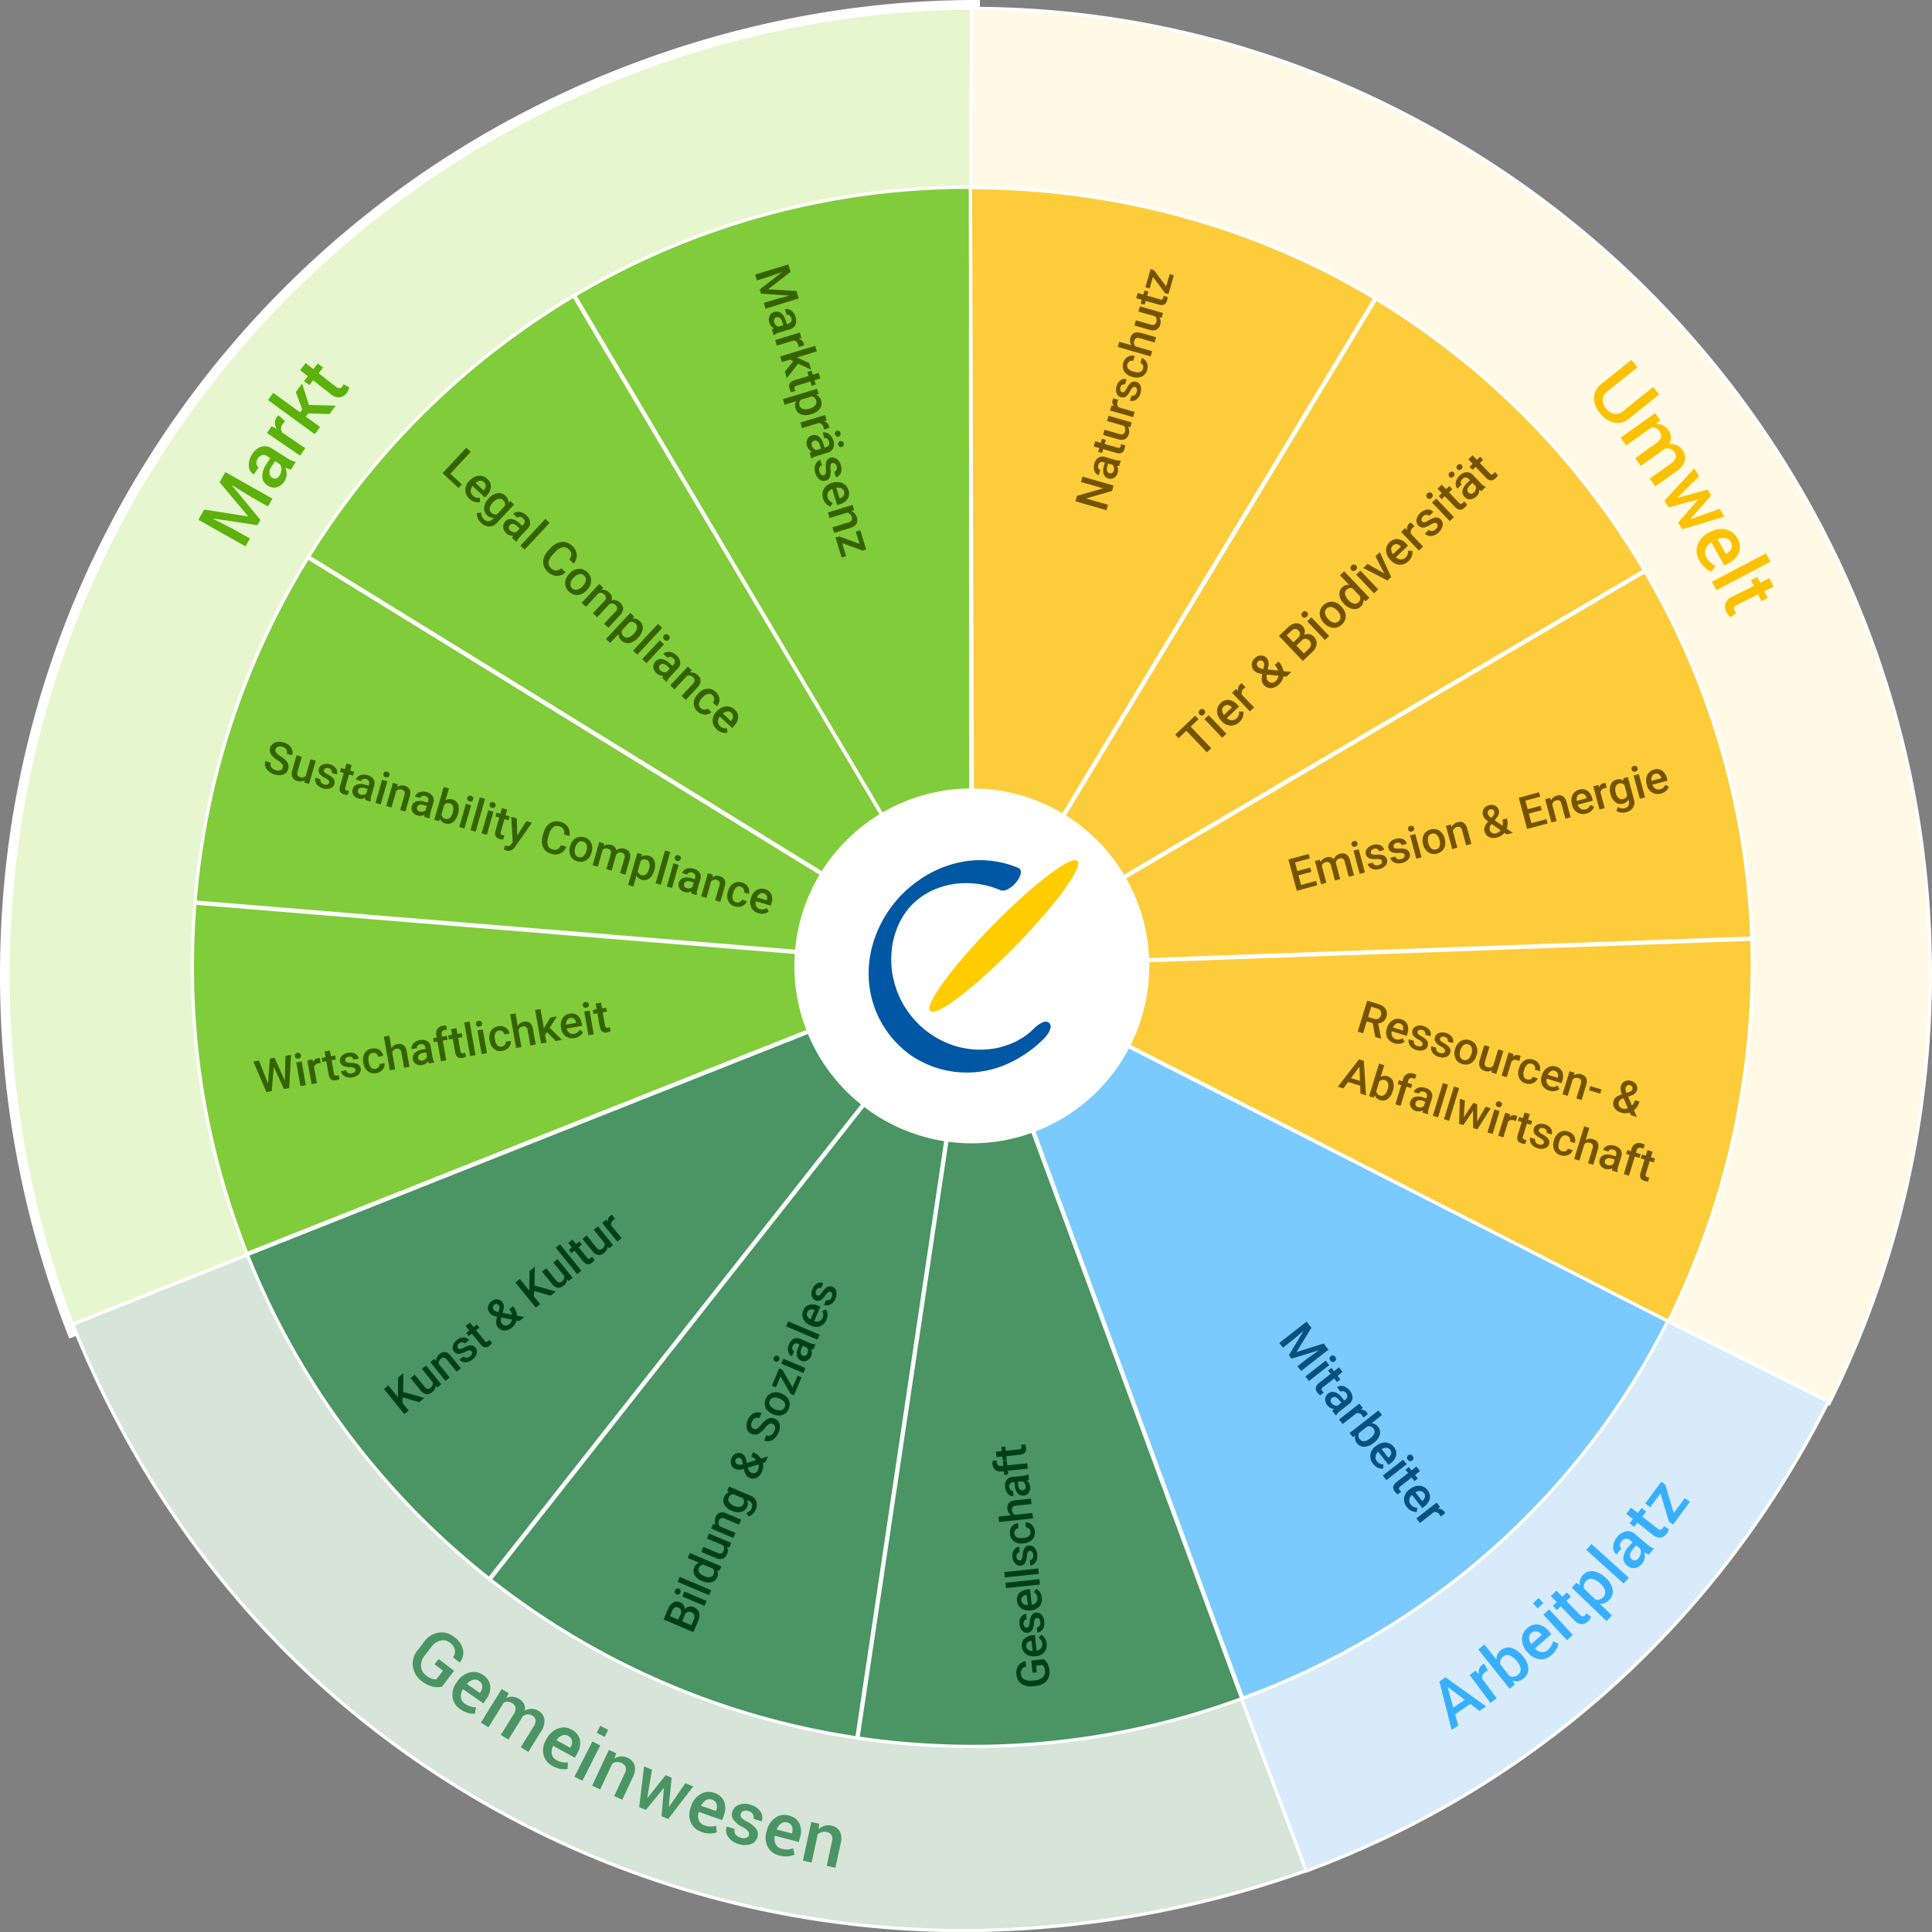 <?xml version="1.0"?>
<svg xmlns="http://www.w3.org/2000/svg" width="594.462" height="594.523" viewBox="0 0 594.462 594.523">
  <rect x="0" y="0" width="594.462" height="594.523" fill="#808080" stroke="none"/>
  <g id="Gruppe_1032" data-name="Gruppe 1032" transform="translate(-204.145 -2373.261)">
    <g id="Gruppe_1018" data-name="Gruppe 1018" transform="translate(205.645 2375.933)">
      <g id="Gruppe_1016" data-name="Gruppe 1016" transform="translate(0)">
        <path id="Pfad_405" data-name="Pfad 405" d="M345.492,456.82c-55.233.038-108.769,16.343-153.048,42.648l-.341.2A298.365,298.365,0,0,0,91.18,598.956l-.209.334A295.086,295.086,0,0,0,47.986,730.359l-.033.394q-.962,11.928-.979,24.108a301.536,301.536,0,0,0,20.67,110.367L343.649,754.647Z" transform="translate(-46.974 -457.991)" fill="#e6f6ce" stroke="#fff" stroke-miterlimit="10" stroke-width="3"/>
        <path id="Pfad_406" data-name="Pfad 406" d="M469.335,744.314l-.014-.394A295.09,295.09,0,0,0,428.7,604.411l-.2-.34A298.163,298.163,0,0,0,326.339,500.714l-.34-.2c-44.664-26.977-95.446-42.6-151.423-42.638l-1.566,296.689L438.331,887.228a295.459,295.459,0,0,0,31.2-132.552C469.534,751.208,469.452,747.757,469.335,744.314Z" transform="translate(122.927 -457.956)" fill="#fff9e6" stroke="#fff" stroke-miterlimit="10" stroke-width="1"/>
        <g id="Gruppe_1014" data-name="Gruppe 1014" transform="translate(20.653 295.83)">
          <path id="Pfad_407" data-name="Pfad 407" d="M331.151,583.946h0v.848L56.961,693.931c19.451,48.5,50.128,90.865,90.5,122.763l.308.247a295.32,295.32,0,0,0,139.577,60.286l.392.054a298.827,298.827,0,0,0,43.519,3.186,316.721,316.721,0,0,0,106.028-18.709Z" transform="translate(-56.77 -584.946)" fill="#d7e4d8" stroke="#fff" stroke-miterlimit="10" stroke-width="1"/>
        </g>
        <g id="Gruppe_1015" data-name="Gruppe 1015" transform="translate(296.089 296.075)">
          <path id="Pfad_408" data-name="Pfad 408" d="M277.417,860.983C348.248,834.8,404.5,783.437,438.063,716.557L173.074,584.05Z" transform="translate(-173.074 -584.05)" fill="#d7ebfa" stroke="#fff" stroke-miterlimit="10" stroke-width="1"/>
        </g>
      </g>
      <g id="Gruppe_1186" data-name="Gruppe 1186" transform="translate(2118.387 -5382.919)">
        <rect id="Rechteck_114" data-name="Rechteck 114" width="479.035" height="479.039" transform="translate(-2060.221 5438.086)" fill="#fff" opacity="0"/>
        <path id="Pfad_495" data-name="Pfad 495" d="M61.439,90.589A238.5,238.5,0,0,0,26.692,196.541L265.2,216.135Z" transform="translate(-2086.575 5461.251)" fill="#81cc3a" stroke="#fff" stroke-miterlimit="10" stroke-width="1"/>
        <path id="Pfad_497" data-name="Pfad 497" d="M204.734,35.869A237.25,237.25,0,0,0,82.9,69.135L204.811,275Z" transform="translate(-2026 5402)" fill="#81cc3a" stroke="#fff" stroke-miterlimit="10" stroke-width="1"/>
        <path id="Pfad_499" data-name="Pfad 499" d="M125.083,51.824A241.189,241.189,0,0,0,43.5,132.084L247.277,257.638Z" transform="translate(-2068.467 5419.473)" fill="#81cc3a" stroke="#fff" stroke-miterlimit="10" stroke-width="1"/>
        <path id="Pfad_501" data-name="Pfad 501" d="M265.628,70.024c-36.124-21.819-79.2-34.012-124.477-34.041l.743,239.029Z" transform="translate(-1962.432 5402)" fill="#fdcc3b" stroke="#fff" stroke-miterlimit="10" stroke-width="1"/>
        <path id="Pfad_502" data-name="Pfad 502" d="M381.3,205.455a238.673,238.673,0,0,0-32.85-112.832L142.118,213.974Z" transform="translate(-1962.179 5463.443)" fill="#fdcc3b" stroke="#fff" stroke-width="1"/>
        <path id="Pfad_505" data-name="Pfad 505" d="M355.6,264.808a248.538,248.538,0,0,0,25.869-109.336c0-2.807-.066-5.6-.162-8.38l-239.188,8.517Z" transform="translate(-1962.175 5522.139)" fill="#fdcc3b" stroke="#fff" stroke-miterlimit="10" stroke-width="1"/>
        <path id="Pfad_506" data-name="Pfad 506" d="M348.372,135.841a241.147,241.147,0,0,0-82.627-83.588L142.04,257.191Z" transform="translate(-1962.263 5419.936)" fill="#fdcc3b" stroke="#fff" stroke-width="1"/>
        <path id="Pfad_509" data-name="Pfad 509" d="M124.875,388.2a241.9,241.9,0,0,0,35.2,2.576,239.524,239.524,0,0,0,82.89-14.7L160.139,151.434Z" transform="translate(-1980.772 5526.833)" fill="#4a9563" stroke="#fff" stroke-miterlimit="10" stroke-width="1"/>
        <path id="Pfad_511" data-name="Pfad 511" d="M224.856,376.12c57.286-21.173,103.623-61.957,130.768-116.046L141.957,151.281Z" transform="translate(-1962.353 5526.667)" fill="#7acafd" stroke="#fff" stroke-miterlimit="10" stroke-width="1"/>
        <path id="Pfad_513" data-name="Pfad 513" d="M27.088,141.744q-.776,9.644-.791,19.488A239.363,239.363,0,0,0,43.1,249.6l222.49-88.269Z" transform="translate(-2087 5516.376)" fill="#81cc3a" stroke="#fff" stroke-miterlimit="10" stroke-width="1"/>
        <path id="Pfad_515" data-name="Pfad 515" d="M34.443,239.6a240.646,240.646,0,0,0,74.41,99.736L257.012,151.3Z" transform="translate(-2078.224 5526.69)" fill="#4a9563" stroke="#fff" stroke-miterlimit="10" stroke-width="1"/>
        <path id="Pfad_517" data-name="Pfad 517" d="M70.382,339.432A238.809,238.809,0,0,0,183.27,388.188L218.536,151.4Z" transform="translate(-2039.493 5526.796)" fill="#4a9563" stroke="#fff" stroke-miterlimit="10" stroke-width="1"/>
        <path id="Pfad_518" data-name="Pfad 518" d="M215.161,170.124a54.6,54.6,0,1,1-54.6-54.6,54.6,54.6,0,0,1,54.6,54.6" transform="translate(-1981.43 5507.314)" fill="#fff"/>
      </g>
      <g id="Gruppe_1034" data-name="Gruppe 1034" transform="translate(-10234.222 36.997)">
        <path id="Fill-1" d="M50.92,51.737c-.4.4-.815.8-1.228,1.18.993-.909.237-.222.021-.041s-.438.355-.665.534c-.443.353-.9.686-1.374,1.014-.817.574.8-.513-.041.03-.32.2-.648.4-.978.593-.493.289-.995.555-1.505.819-.254.132-.513.25-.778.373.863-.406-.04.006-.182.065a28.481,28.481,0,0,1-3.659,1.242c-.039.006-1,.242-.357.1-.3.067-.592.124-.885.181-.6.114-1.2.2-1.805.277a28.944,28.944,0,0,1-4.014.192,26.7,26.7,0,0,1-7.08-1.206A27.982,27.982,0,0,1,7.827,37.39a26.4,26.4,0,0,1-.867-7.3,29.822,29.822,0,0,1,.309-3.729c.089-.608.2-1.211.328-1.812-.13.648.091-.326.1-.371.1-.39.216-.776.329-1.167.167-.574.368-1.141.572-1.709.1-.279.21-.557.319-.835.061-.144.463-1.065.068-.185a28.894,28.894,0,0,1,1.761-3.31c.517-.862-.528.789.029-.049.157-.235.32-.469.484-.7.331-.468.685-.919,1.039-1.364.172-.216.844-.993-.045.027.19-.213.383-.423.576-.632.446-.494.923-.959,1.4-1.417.2-.188.973-.862-.04.033.213-.192.432-.375.65-.554.437-.359.895-.7,1.355-1.041.231-.167.466-.326.7-.488-.964.66-.138.1.057-.02.568-.355,1.145-.686,1.738-1,.245-.138.5-.265.759-.393.141-.069,1.027-.468.167-.083.536-.242,1.087-.457,1.633-.662s1.125-.39,1.695-.563c.279-.088.569-.165.858-.242.194-.055.388-.1.585-.148-.316.068-.287.063.074-.02a26.445,26.445,0,0,1,14.616,1c.566.2,1.111.419,1.653.65a3.124,3.124,0,0,0,2.356-.53,8.374,8.374,0,0,0,2.568-2.294c.766-1.017,2.062-3.4.3-4.137A30.378,30.378,0,0,0,30.711.2,33.93,33.93,0,0,0,15.364,6.243C6.342,12.433.172,23.214,0,34.325A30.793,30.793,0,0,0,13.1,60.114a30.557,30.557,0,0,0,29.624,2.548,37.417,37.417,0,0,0,11.263-7.8c.871-.882,2.884-3.435,1.6-4.746s-3.793.746-4.667,1.625" transform="translate(10500 225)" fill="#0057a3" fill-rule="evenodd"/>
        <path id="Fill-4" d="M67.579.25c1.832,1.863-6.831,13.711-19.352,26.461S24.078,48.29,22.245,46.422,29.075,32.711,41.6,19.956,65.749-1.62,67.579.25" transform="translate(10496.669 225)" fill="#fc0" fill-rule="evenodd"/>
      </g>
    </g>
    <g id="Gruppe_1019" data-name="Gruppe 1019" transform="translate(295.32 2490.1)">
      <path id="Pfad_527" data-name="Pfad 527" d="M1.012,0V-9.953H4.423a4.165,4.165,0,0,1,2.57.677A2.384,2.384,0,0,1,7.875-7.26a2.149,2.149,0,0,1-.369,1.23,2.376,2.376,0,0,1-1.08.848,2.2,2.2,0,0,1,1.248.824,2.4,2.4,0,0,1,.441,1.453,2.65,2.65,0,0,1-.9,2.153A3.909,3.909,0,0,1,4.642,0ZM2.741-4.491v3.11H4.662a1.859,1.859,0,0,0,1.271-.4,1.416,1.416,0,0,0,.458-1.121A1.42,1.42,0,0,0,4.806-4.491Zm0-1.271h1.7A1.961,1.961,0,0,0,5.7-6.128a1.253,1.253,0,0,0,.455-1.036,1.27,1.27,0,0,0-.42-1.066,2.123,2.123,0,0,0-1.309-.328H2.741ZM11.45,0H9.789V-7.4H11.45ZM9.687-9.317a.882.882,0,0,1,.243-.636.917.917,0,0,1,.694-.253.928.928,0,0,1,.7.253.875.875,0,0,1,.246.636.855.855,0,0,1-.246.625.935.935,0,0,1-.7.25.924.924,0,0,1-.694-.25A.861.861,0,0,1,9.687-9.317ZM15.025,0H13.364V-10.5h1.661Zm1.5-3.753A4.4,4.4,0,0,1,17.315-6.5a2.541,2.541,0,0,1,2.126-1.036,2.414,2.414,0,0,1,1.9.82V-10.5H23V0H21.5l-.082-.766a2.449,2.449,0,0,1-1.989.9,2.527,2.527,0,0,1-2.1-1.046A4.558,4.558,0,0,1,16.522-3.753Zm1.661.144a3.079,3.079,0,0,0,.434,1.76,1.408,1.408,0,0,0,1.234.632,1.569,1.569,0,0,0,1.49-.909V-5.284a1.545,1.545,0,0,0-1.477-.889,1.419,1.419,0,0,0-1.244.639A3.429,3.429,0,0,0,18.184-3.609ZM29.217-.725a2.576,2.576,0,0,1-2.078.861,2.3,2.3,0,0,1-1.822-.7A3,3,0,0,1,24.7-2.6V-7.4h1.661v4.771q0,1.408,1.169,1.408a1.642,1.642,0,0,0,1.634-.868V-7.4h1.661V0H29.258ZM34.057-7.4l.048.854a2.659,2.659,0,0,1,2.153-.991q2.311,0,2.352,2.646V0H36.948V-4.792a1.523,1.523,0,0,0-.3-1.042,1.28,1.28,0,0,0-.995-.338,1.6,1.6,0,0,0-1.5.909V0H32.491V-7.4Zm5.954,3.644a4.326,4.326,0,0,1,.81-2.751,2.6,2.6,0,0,1,2.15-1.029,2.436,2.436,0,0,1,1.989.882l.075-.745h1.5V-.226a2.981,2.981,0,0,1-.906,2.3,3.45,3.45,0,0,1-2.444.841,3.939,3.939,0,0,1-1.589-.338,2.824,2.824,0,0,1-1.179-.885l.786-1a2.374,2.374,0,0,0,1.887.909,1.835,1.835,0,0,0,1.306-.448,1.716,1.716,0,0,0,.479-1.316v-.5a2.446,2.446,0,0,1-1.914.8A2.594,2.594,0,0,1,40.834-.9,4.466,4.466,0,0,1,40.011-3.753Zm1.654.144a2.978,2.978,0,0,0,.455,1.753,1.462,1.462,0,0,0,1.261.639,1.6,1.6,0,0,0,1.49-.861V-5.332a1.576,1.576,0,0,0-1.477-.841,1.467,1.467,0,0,0-1.275.649A3.334,3.334,0,0,0,41.665-3.609Zm9.8.923a2.277,2.277,0,0,1,.376-1.268A5.9,5.9,0,0,1,53.32-5.325a6.2,6.2,0,0,1-.81-1.244,2.425,2.425,0,0,1-.229-.991,2.438,2.438,0,0,1,.711-1.849,2.653,2.653,0,0,1,1.914-.68,2.525,2.525,0,0,1,1.781.639,2.065,2.065,0,0,1,.694,1.583,2.181,2.181,0,0,1-.314,1.145,3.726,3.726,0,0,1-1.032,1.042l-.677.492,1.921,2.27A3.969,3.969,0,0,0,57.7-4.744h1.442a4.972,4.972,0,0,1-.861,3.015L59.739,0H57.812l-.561-.663a4.118,4.118,0,0,1-2.543.8,3.436,3.436,0,0,1-2.362-.783A2.6,2.6,0,0,1,51.461-2.687Zm3.295,1.5a2.536,2.536,0,0,0,1.572-.561L54.154-4.313l-.212.15a1.776,1.776,0,0,0-.82,1.422,1.491,1.491,0,0,0,.444,1.121A1.636,1.636,0,0,0,54.756-1.189ZM53.84-7.6a2.542,2.542,0,0,0,.7,1.442l.759-.52.212-.171a1.23,1.23,0,0,0,.424-.964.883.883,0,0,0-.294-.667,1.044,1.044,0,0,0-.745-.277.975.975,0,0,0-.772.328A1.21,1.21,0,0,0,53.84-7.6ZM69.521-2.563a1.2,1.2,0,0,0-.461-1.012A5.552,5.552,0,0,0,67.4-4.293,8.038,8.038,0,0,1,65.481-5.1a2.554,2.554,0,0,1-1.36-2.229A2.425,2.425,0,0,1,65.1-9.311a3.97,3.97,0,0,1,2.546-.779,4.3,4.3,0,0,1,1.853.383,3.041,3.041,0,0,1,1.278,1.09,2.8,2.8,0,0,1,.465,1.569H69.521a1.56,1.56,0,0,0-.489-1.22,2.017,2.017,0,0,0-1.4-.441,2.107,2.107,0,0,0-1.316.362,1.206,1.206,0,0,0-.468,1.012,1.091,1.091,0,0,0,.506.913,5.828,5.828,0,0,0,1.668.711,7.672,7.672,0,0,1,1.866.786,2.968,2.968,0,0,1,1.032,1.012,2.635,2.635,0,0,1,.328,1.336A2.369,2.369,0,0,1,70.3-.6,4.136,4.136,0,0,1,67.71.137a4.862,4.862,0,0,1-1.986-.4,3.336,3.336,0,0,1-1.408-1.1,2.751,2.751,0,0,1-.5-1.641h1.729A1.61,1.61,0,0,0,66.1-1.7a2.455,2.455,0,0,0,1.606.465A2.133,2.133,0,0,0,69.067-1.6,1.18,1.18,0,0,0,69.521-2.563Zm2.775-1.2a4.361,4.361,0,0,1,.431-1.958,3.145,3.145,0,0,1,1.21-1.34,3.409,3.409,0,0,1,1.791-.468,3.231,3.231,0,0,1,2.43.964,3.791,3.791,0,0,1,1.008,2.557l.007.39a4.4,4.4,0,0,1-.42,1.955,3.108,3.108,0,0,1-1.2,1.333,3.434,3.434,0,0,1-1.808.472A3.209,3.209,0,0,1,73.237-.906a3.993,3.993,0,0,1-.94-2.779Zm1.661.144a2.98,2.98,0,0,0,.472,1.788,1.533,1.533,0,0,0,1.313.646,1.517,1.517,0,0,0,1.309-.656,3.292,3.292,0,0,0,.468-1.921,2.942,2.942,0,0,0-.482-1.777A1.539,1.539,0,0,0,75.729-6.2a1.525,1.525,0,0,0-1.292.646A3.23,3.23,0,0,0,73.958-3.623Zm8.285,2.3h3.938V0h-6V-1.087l3.753-4.97H80.247V-7.4h5.79v1.053ZM89.277,0H87.616V-7.4h1.661ZM87.514-9.317a.882.882,0,0,1,.243-.636.917.917,0,0,1,.694-.253.928.928,0,0,1,.7.253.875.875,0,0,1,.246.636.855.855,0,0,1-.246.625.935.935,0,0,1-.7.25.924.924,0,0,1-.694-.25A.861.861,0,0,1,87.514-9.317ZM95.5,0a2.564,2.564,0,0,1-.191-.69,2.586,2.586,0,0,1-1.941.827A2.61,2.61,0,0,1,91.554-.5a2.034,2.034,0,0,1-.7-1.572,2.1,2.1,0,0,1,.878-1.815,4.257,4.257,0,0,1,2.512-.632h1.019V-5a1.3,1.3,0,0,0-.321-.919,1.274,1.274,0,0,0-.978-.345,1.463,1.463,0,0,0-.93.284.878.878,0,0,0-.362.721H91.007a1.844,1.844,0,0,1,.4-1.138,2.687,2.687,0,0,1,1.1-.831,3.854,3.854,0,0,1,1.548-.3,3.1,3.1,0,0,1,2.071.653,2.328,2.328,0,0,1,.793,1.835v3.336A3.781,3.781,0,0,0,97.2-.116V0ZM93.68-1.2a1.89,1.89,0,0,0,.926-.239,1.6,1.6,0,0,0,.653-.643V-3.473h-.9a2.449,2.449,0,0,0-1.388.321,1.041,1.041,0,0,0-.465.909.971.971,0,0,0,.318.762A1.231,1.231,0,0,0,93.68-1.2ZM100.427,0H98.766V-10.5h1.661Zm5.065.137a3.437,3.437,0,0,1-2.56-.995,3.608,3.608,0,0,1-.981-2.649v-.205a4.438,4.438,0,0,1,.427-1.979,3.252,3.252,0,0,1,1.2-1.357,3.172,3.172,0,0,1,1.723-.485,2.9,2.9,0,0,1,2.334.964,4.076,4.076,0,0,1,.824,2.728v.67h-4.833a2.221,2.221,0,0,0,.612,1.449,1.837,1.837,0,0,0,1.35.533,2.249,2.249,0,0,0,1.859-.923l.9.854a2.99,2.99,0,0,1-1.186,1.029A3.713,3.713,0,0,1,105.492.137Zm-.2-6.337a1.4,1.4,0,0,0-1.1.479,2.48,2.48,0,0,0-.537,1.333h3.165v-.123a2.019,2.019,0,0,0-.444-1.261A1.388,1.388,0,0,0,105.294-6.2Zm8.6,4.19a.753.753,0,0,0-.366-.677,3.89,3.89,0,0,0-1.213-.41,6.238,6.238,0,0,1-1.415-.451,1.889,1.889,0,0,1-1.244-1.743,1.969,1.969,0,0,1,.807-1.6,3.189,3.189,0,0,1,2.051-.643,3.318,3.318,0,0,1,2.143.656,2.082,2.082,0,0,1,.817,1.7h-1.661a1.024,1.024,0,0,0-.355-.8,1.362,1.362,0,0,0-.943-.318,1.472,1.472,0,0,0-.892.253.8.8,0,0,0-.345.677.673.673,0,0,0,.321.595,4.418,4.418,0,0,0,1.3.427,6.148,6.148,0,0,1,1.535.513,2.173,2.173,0,0,1,.827.714,1.822,1.822,0,0,1,.27,1.012A1.927,1.927,0,0,1,114.7-.482a3.527,3.527,0,0,1-2.167.619,3.825,3.825,0,0,1-1.62-.328,2.666,2.666,0,0,1-1.107-.9,2.136,2.136,0,0,1-.4-1.237h1.613a1.171,1.171,0,0,0,.444.906,1.727,1.727,0,0,0,1.087.318,1.68,1.68,0,0,0,1-.25A.772.772,0,0,0,113.894-2.01Z" transform="translate(121.777 386.29) rotate(-67)" fill="#004016"/>
      <path id="Pfad_531" data-name="Pfad 531" d="M2.937-1.479H7.778V0H1.084V-10.664H2.937ZM12.517.146A3.682,3.682,0,0,1,9.774-.919,3.866,3.866,0,0,1,8.723-3.757v-.22A4.755,4.755,0,0,1,9.181-6.1a3.484,3.484,0,0,1,1.285-1.454,3.4,3.4,0,0,1,1.846-.52,3.11,3.11,0,0,1,2.5,1.033A4.367,4.367,0,0,1,15.7-4.116V-3.4H10.518a2.38,2.38,0,0,0,.656,1.553,1.968,1.968,0,0,0,1.447.571,2.41,2.41,0,0,0,1.992-.989l.959.916A3.2,3.2,0,0,1,14.3-.245,3.978,3.978,0,0,1,12.517.146ZM12.3-6.643a1.5,1.5,0,0,0-1.183.513A2.657,2.657,0,0,0,10.547-4.7h3.391v-.132a2.163,2.163,0,0,0-.476-1.351A1.487,1.487,0,0,0,12.3-6.643Zm4.46,2.622a4.635,4.635,0,0,1,.868-2.948,2.786,2.786,0,0,1,2.3-1.1,2.61,2.61,0,0,1,2.131.945l.081-.8h1.6V-.242a3.193,3.193,0,0,1-.97,2.461,3.7,3.7,0,0,1-2.618.9,4.22,4.22,0,0,1-1.7-.363A3.026,3.026,0,0,1,17.2,1.809L18.04.74a2.544,2.544,0,0,0,2.021.974,1.966,1.966,0,0,0,1.4-.48,1.839,1.839,0,0,0,.513-1.41V-.71a2.62,2.62,0,0,1-2.051.857A2.779,2.779,0,0,1,17.648-.959,4.785,4.785,0,0,1,16.765-4.021Zm1.772.154a3.191,3.191,0,0,0,.487,1.879,1.566,1.566,0,0,0,1.351.685,1.713,1.713,0,0,0,1.6-.923V-5.713a1.688,1.688,0,0,0-1.582-.9,1.572,1.572,0,0,0-1.366.7A3.572,3.572,0,0,0,18.538-3.867ZM30.315,0a2.747,2.747,0,0,1-.205-.74,2.77,2.77,0,0,1-2.08.886,2.8,2.8,0,0,1-1.948-.681,2.179,2.179,0,0,1-.754-1.685,2.25,2.25,0,0,1,.941-1.945,4.561,4.561,0,0,1,2.692-.677h1.091v-.52a1.388,1.388,0,0,0-.344-.985,1.365,1.365,0,0,0-1.047-.37,1.568,1.568,0,0,0-1,.3.941.941,0,0,0-.388.773H25.5a1.975,1.975,0,0,1,.432-1.219,2.879,2.879,0,0,1,1.176-.89,4.129,4.129,0,0,1,1.659-.322,3.325,3.325,0,0,1,2.219.7,2.494,2.494,0,0,1,.85,1.967v3.574a4.051,4.051,0,0,0,.3,1.707V0ZM28.359-1.282a2.025,2.025,0,0,0,.992-.256,1.713,1.713,0,0,0,.7-.688V-3.721h-.959a2.624,2.624,0,0,0-1.487.344,1.115,1.115,0,0,0-.5.974,1.04,1.04,0,0,0,.341.817A1.319,1.319,0,0,0,28.359-1.282ZM35.588,0h-1.78V-11.25h1.78ZM49.57-3.472a3.85,3.85,0,0,1-1.26,2.662,4.3,4.3,0,0,1-2.922.956,4.158,4.158,0,0,1-2.245-.6,3.966,3.966,0,0,1-1.5-1.718A6.2,6.2,0,0,1,41.1-4.761v-1a6.243,6.243,0,0,1,.535-2.659,4.029,4.029,0,0,1,1.534-1.772,4.28,4.28,0,0,1,2.311-.623,4.112,4.112,0,0,1,2.842.959,4.008,4.008,0,0,1,1.252,2.71H47.725a2.634,2.634,0,0,0-.67-1.659,2.215,2.215,0,0,0-1.578-.509,2.164,2.164,0,0,0-1.857.883,4.408,4.408,0,0,0-.663,2.589v.945a4.676,4.676,0,0,0,.619,2.637,2.054,2.054,0,0,0,1.813.908,2.4,2.4,0,0,0,1.641-.491,2.559,2.559,0,0,0,.7-1.633Zm1.15-.564a4.673,4.673,0,0,1,.461-2.1,3.37,3.37,0,0,1,1.3-1.436,3.653,3.653,0,0,1,1.919-.5A3.462,3.462,0,0,1,57-7.039,4.062,4.062,0,0,1,58.081-4.3l.007.417a4.715,4.715,0,0,1-.45,2.095A3.329,3.329,0,0,1,56.349-.359a3.679,3.679,0,0,1-1.937.505A3.438,3.438,0,0,1,51.727-.97,4.278,4.278,0,0,1,50.72-3.948Zm1.78.154a3.193,3.193,0,0,0,.505,1.915,1.643,1.643,0,0,0,1.406.692,1.625,1.625,0,0,0,1.4-.7,3.527,3.527,0,0,0,.5-2.058,3.152,3.152,0,0,0-.516-1.9,1.649,1.649,0,0,0-1.4-.7,1.634,1.634,0,0,0-1.384.692A3.46,3.46,0,0,0,52.5-3.882Zm8.767-4.043.051.828A2.852,2.852,0,0,1,63.6-8.071a2.191,2.191,0,0,1,2.175,1.216A2.811,2.811,0,0,1,68.21-8.071a2.471,2.471,0,0,1,1.952.725,3.192,3.192,0,0,1,.656,2.139V0h-1.78V-5.156a1.576,1.576,0,0,0-.33-1.106,1.443,1.443,0,0,0-1.091-.352,1.482,1.482,0,0,0-.992.326,1.719,1.719,0,0,0-.538.853L66.094,0h-1.78V-5.215a1.27,1.27,0,0,0-1.428-1.4,1.567,1.567,0,0,0-1.516.872V0H59.59V-7.925ZM79.585-3.882A4.718,4.718,0,0,1,78.75-.948,2.674,2.674,0,0,1,76.509.146,2.692,2.692,0,0,1,74.421-.71V3.047h-1.78V-7.925h1.641l.073.806a2.614,2.614,0,0,1,2.131-.952,2.7,2.7,0,0,1,2.274,1.08,4.844,4.844,0,0,1,.824,3Zm-1.772-.154a3.305,3.305,0,0,0-.472-1.882,1.536,1.536,0,0,0-1.351-.7,1.638,1.638,0,0,0-1.567.9V-2.2A1.653,1.653,0,0,0,76-1.274a1.534,1.534,0,0,0,1.329-.685A3.638,3.638,0,0,0,77.813-4.036ZM82.983,0H81.2V-11.25h1.78Zm3.831,0h-1.78V-7.925h1.78Zm-1.89-9.983a.945.945,0,0,1,.26-.681.982.982,0,0,1,.743-.271,1,1,0,0,1,.747.271.937.937,0,0,1,.264.681.916.916,0,0,1-.264.67,1,1,0,0,1-.747.267.99.99,0,0,1-.743-.267A.923.923,0,0,1,84.924-9.983ZM93.486,0a2.747,2.747,0,0,1-.205-.74A2.77,2.77,0,0,1,91.2.146a2.8,2.8,0,0,1-1.948-.681A2.179,2.179,0,0,1,88.5-2.219a2.25,2.25,0,0,1,.941-1.945,4.561,4.561,0,0,1,2.692-.677h1.091v-.52a1.388,1.388,0,0,0-.344-.985,1.365,1.365,0,0,0-1.047-.37,1.568,1.568,0,0,0-1,.3.941.941,0,0,0-.388.773h-1.78A1.975,1.975,0,0,1,89.1-6.859a2.879,2.879,0,0,1,1.176-.89,4.129,4.129,0,0,1,1.659-.322,3.325,3.325,0,0,1,2.219.7A2.494,2.494,0,0,1,95-5.405v3.574a4.051,4.051,0,0,0,.3,1.707V0ZM91.531-1.282a2.025,2.025,0,0,0,.992-.256,1.713,1.713,0,0,0,.7-.688V-3.721h-.959a2.624,2.624,0,0,0-1.487.344,1.115,1.115,0,0,0-.5.974,1.04,1.04,0,0,0,.341.817A1.319,1.319,0,0,0,91.531-1.282Zm6.987-6.643.051.916a2.849,2.849,0,0,1,2.307-1.062q2.476,0,2.52,2.834V0h-1.78V-5.134a1.632,1.632,0,0,0-.326-1.117,1.371,1.371,0,0,0-1.066-.363,1.715,1.715,0,0,0-1.6.974V0h-1.78V-7.925Zm9.946,6.65a1.609,1.609,0,0,0,1.106-.388,1.326,1.326,0,0,0,.469-.959h1.677a2.614,2.614,0,0,1-.461,1.381,3.027,3.027,0,0,1-1.172,1.014,3.492,3.492,0,0,1-1.6.374A3.379,3.379,0,0,1,105.85-.93a4.27,4.27,0,0,1-.974-2.974v-.183a4.2,4.2,0,0,1,.967-2.9,3.348,3.348,0,0,1,2.637-1.088,3.256,3.256,0,0,1,2.3.824,2.952,2.952,0,0,1,.934,2.164h-1.677a1.63,1.63,0,0,0-.465-1.121,1.5,1.5,0,0,0-1.11-.439,1.566,1.566,0,0,0-1.333.626,3.2,3.2,0,0,0-.476,1.9v.286a3.248,3.248,0,0,0,.465,1.923A1.565,1.565,0,0,0,108.464-1.274ZM116.55.146a3.682,3.682,0,0,1-2.743-1.066,3.866,3.866,0,0,1-1.051-2.838v-.22a4.755,4.755,0,0,1,.458-2.12A3.484,3.484,0,0,1,114.5-7.551a3.4,3.4,0,0,1,1.846-.52,3.11,3.11,0,0,1,2.5,1.033,4.367,4.367,0,0,1,.883,2.922V-3.4h-5.178a2.38,2.38,0,0,0,.656,1.553,1.968,1.968,0,0,0,1.447.571,2.41,2.41,0,0,0,1.992-.989l.959.916a3.2,3.2,0,0,1-1.271,1.1A3.978,3.978,0,0,1,116.55.146Zm-.212-6.79a1.5,1.5,0,0,0-1.183.513A2.657,2.657,0,0,0,114.58-4.7h3.391v-.132a2.163,2.163,0,0,0-.476-1.351A1.487,1.487,0,0,0,116.338-6.643Z" transform="translate(44.228 28.002) rotate(43)" fill="#366200"/>
      <path id="Pfad_522" data-name="Pfad 522" d="M8.789-9.17H5.464V0H3.625V-9.17H.33v-1.494H8.789ZM11.909,0h-1.78V-7.925h1.78ZM10.02-9.983a.945.945,0,0,1,.26-.681.982.982,0,0,1,.743-.271,1,1,0,0,1,.747.271.937.937,0,0,1,.264.681.916.916,0,0,1-.264.67,1,1,0,0,1-.747.267.99.99,0,0,1-.743-.267A.923.923,0,0,1,10.02-9.983ZM17.336.146A3.682,3.682,0,0,1,14.594-.919a3.866,3.866,0,0,1-1.051-2.838v-.22A4.755,4.755,0,0,1,14-6.1a3.484,3.484,0,0,1,1.285-1.454,3.4,3.4,0,0,1,1.846-.52,3.11,3.11,0,0,1,2.5,1.033,4.367,4.367,0,0,1,.883,2.922V-3.4H15.337a2.38,2.38,0,0,0,.656,1.553,1.968,1.968,0,0,0,1.447.571,2.41,2.41,0,0,0,1.992-.989l.959.916a3.2,3.2,0,0,1-1.271,1.1A3.978,3.978,0,0,1,17.336.146Zm-.212-6.79a1.5,1.5,0,0,0-1.183.513A2.657,2.657,0,0,0,15.366-4.7h3.391v-.132a2.163,2.163,0,0,0-.476-1.351A1.487,1.487,0,0,0,17.124-6.643Zm8.921.344a4.4,4.4,0,0,0-.725-.059,1.633,1.633,0,0,0-1.648.938V0h-1.78V-7.925h1.7l.044.886a2.005,2.005,0,0,1,1.787-1.033,1.666,1.666,0,0,1,.63.1Zm4.578,3.42a2.44,2.44,0,0,1,.4-1.359,6.324,6.324,0,0,1,1.589-1.469,6.638,6.638,0,0,1-.868-1.333A2.6,2.6,0,0,1,31.5-8.1a2.612,2.612,0,0,1,.762-1.981,2.843,2.843,0,0,1,2.051-.729,2.706,2.706,0,0,1,1.908.685,2.213,2.213,0,0,1,.743,1.7A2.337,2.337,0,0,1,36.628-7.2a3.992,3.992,0,0,1-1.106,1.117l-.725.527,2.058,2.432A4.253,4.253,0,0,0,37.3-5.083h1.545a5.327,5.327,0,0,1-.923,3.23L39.492,0H37.427l-.6-.71A4.412,4.412,0,0,1,34.1.146a3.681,3.681,0,0,1-2.531-.839A2.78,2.78,0,0,1,30.623-2.878Zm3.53,1.6a2.717,2.717,0,0,0,1.685-.6L33.508-4.622l-.227.161A1.9,1.9,0,0,0,32.4-2.937a1.6,1.6,0,0,0,.476,1.2A1.753,1.753,0,0,0,34.153-1.274Zm-.981-6.87A2.724,2.724,0,0,0,33.926-6.6l.813-.557.227-.183a1.318,1.318,0,0,0,.454-1.033.946.946,0,0,0-.315-.714,1.118,1.118,0,0,0-.8-.3,1.044,1.044,0,0,0-.828.352A1.3,1.3,0,0,0,33.171-8.145ZM44.4,0V-10.664h3.655a4.462,4.462,0,0,1,2.754.725,2.554,2.554,0,0,1,.945,2.161,2.3,2.3,0,0,1-.4,1.318,2.546,2.546,0,0,1-1.157.908,2.354,2.354,0,0,1,1.337.883,2.57,2.57,0,0,1,.472,1.556,2.839,2.839,0,0,1-.963,2.307A4.188,4.188,0,0,1,48.289,0Zm1.853-4.812v3.333h2.058a1.992,1.992,0,0,0,1.362-.432,1.517,1.517,0,0,0,.491-1.2,1.522,1.522,0,0,0-1.7-1.7Zm0-1.362h1.816a2.1,2.1,0,0,0,1.351-.392,1.343,1.343,0,0,0,.487-1.11,1.361,1.361,0,0,0-.45-1.143,2.275,2.275,0,0,0-1.4-.352h-1.8ZM55.583,0H53.8V-7.925h1.78Zm-1.89-9.983a.945.945,0,0,1,.26-.681.982.982,0,0,1,.743-.271,1,1,0,0,1,.747.271.937.937,0,0,1,.264.681.916.916,0,0,1-.264.67,1,1,0,0,1-.747.267.99.99,0,0,1-.743-.267A.923.923,0,0,1,53.694-9.983Zm3.494,5.947a4.673,4.673,0,0,1,.461-2.1,3.37,3.37,0,0,1,1.3-1.436,3.653,3.653,0,0,1,1.919-.5,3.462,3.462,0,0,1,2.6,1.033A4.062,4.062,0,0,1,64.548-4.3l.007.417a4.715,4.715,0,0,1-.45,2.095A3.329,3.329,0,0,1,62.816-.359a3.679,3.679,0,0,1-1.937.505A3.438,3.438,0,0,1,58.195-.97a4.278,4.278,0,0,1-1.007-2.977Zm1.78.154a3.193,3.193,0,0,0,.505,1.915,1.643,1.643,0,0,0,1.406.692,1.625,1.625,0,0,0,1.4-.7,3.527,3.527,0,0,0,.5-2.058,3.152,3.152,0,0,0-.516-1.9,1.649,1.649,0,0,0-1.4-.7,1.634,1.634,0,0,0-1.384.692A3.46,3.46,0,0,0,58.967-3.882Zm6.76-.139a4.712,4.712,0,0,1,.85-2.941,2.722,2.722,0,0,1,2.278-1.11,2.587,2.587,0,0,1,2.036.879V-11.25h1.78V0H71.06l-.088-.82A2.624,2.624,0,0,1,68.84.146,2.707,2.707,0,0,1,66.588-.974,4.884,4.884,0,0,1,65.728-4.021Zm1.78.154a3.3,3.3,0,0,0,.465,1.886,1.509,1.509,0,0,0,1.322.677,1.681,1.681,0,0,0,1.6-.974V-5.662a1.655,1.655,0,0,0-1.582-.952,1.52,1.52,0,0,0-1.333.685A3.674,3.674,0,0,0,67.507-3.867ZM76.421,0h-1.78V-7.925h1.78Zm-1.89-9.983a.945.945,0,0,1,.26-.681.982.982,0,0,1,.743-.271,1,1,0,0,1,.747.271.937.937,0,0,1,.264.681.916.916,0,0,1-.264.67,1,1,0,0,1-.747.267.99.99,0,0,1-.743-.267A.923.923,0,0,1,74.531-9.983Zm6.621,7.727L82.83-7.925h1.838L81.921,0H80.376L77.607-7.925h1.846Zm8.02,2.4A3.682,3.682,0,0,1,86.429-.919a3.866,3.866,0,0,1-1.051-2.838v-.22a4.755,4.755,0,0,1,.458-2.12,3.484,3.484,0,0,1,1.285-1.454,3.4,3.4,0,0,1,1.846-.52,3.11,3.11,0,0,1,2.5,1.033,4.367,4.367,0,0,1,.883,2.922V-3.4H87.173a2.38,2.38,0,0,0,.656,1.553,1.968,1.968,0,0,0,1.447.571,2.41,2.41,0,0,0,1.992-.989l.959.916a3.2,3.2,0,0,1-1.271,1.1A3.978,3.978,0,0,1,89.172.146Zm-.212-6.79a1.5,1.5,0,0,0-1.183.513A2.657,2.657,0,0,0,87.2-4.7h3.391v-.132a2.163,2.163,0,0,0-.476-1.351A1.487,1.487,0,0,0,88.96-6.643Zm8.921.344a4.4,4.4,0,0,0-.725-.059,1.633,1.633,0,0,0-1.648.938V0h-1.78V-7.925h1.7l.044.886a2.005,2.005,0,0,1,1.787-1.033,1.666,1.666,0,0,1,.63.1Zm5.566,4.146a.807.807,0,0,0-.392-.725,4.167,4.167,0,0,0-1.3-.439,6.683,6.683,0,0,1-1.516-.483,2.023,2.023,0,0,1-1.333-1.868,2.109,2.109,0,0,1,.864-1.714,3.417,3.417,0,0,1,2.2-.688,3.555,3.555,0,0,1,2.3.7,2.231,2.231,0,0,1,.875,1.824h-1.78a1.1,1.1,0,0,0-.381-.853,1.46,1.46,0,0,0-1.011-.341,1.577,1.577,0,0,0-.956.271.854.854,0,0,0-.37.725.721.721,0,0,0,.344.637,4.734,4.734,0,0,0,1.392.458,6.587,6.587,0,0,1,1.644.549,2.328,2.328,0,0,1,.886.765,1.952,1.952,0,0,1,.289,1.084,2.065,2.065,0,0,1-.886,1.732,3.779,3.779,0,0,1-2.322.663,4.1,4.1,0,0,1-1.736-.352,2.857,2.857,0,0,1-1.187-.967A2.288,2.288,0,0,1,98.643-2.5h1.729a1.254,1.254,0,0,0,.476.97,1.85,1.85,0,0,0,1.165.341,1.8,1.8,0,0,0,1.069-.267A.827.827,0,0,0,103.447-2.153ZM108.64,0h-1.78V-7.925h1.78Zm-1.89-9.983a.945.945,0,0,1,.26-.681.982.982,0,0,1,.743-.271,1,1,0,0,1,.747.271.937.937,0,0,1,.264.681.916.916,0,0,1-.264.67,1,1,0,0,1-.747.267.99.99,0,0,1-.743-.267A.923.923,0,0,1,106.75-9.983Zm6.057.132v1.926h1.4v1.318h-1.4v4.424a.974.974,0,0,0,.179.656.832.832,0,0,0,.641.2,2.742,2.742,0,0,0,.623-.073V-.022a4.383,4.383,0,0,1-1.172.168q-2.051,0-2.051-2.263v-4.49h-1.3V-7.925h1.3V-9.851ZM120.3,0a2.747,2.747,0,0,1-.205-.74,2.77,2.77,0,0,1-2.08.886,2.8,2.8,0,0,1-1.948-.681,2.179,2.179,0,0,1-.754-1.685,2.25,2.25,0,0,1,.941-1.945,4.561,4.561,0,0,1,2.692-.677h1.091v-.52a1.388,1.388,0,0,0-.344-.985,1.365,1.365,0,0,0-1.047-.37,1.568,1.568,0,0,0-1,.3.941.941,0,0,0-.388.773h-1.78a1.975,1.975,0,0,1,.432-1.219,2.879,2.879,0,0,1,1.176-.89,4.129,4.129,0,0,1,1.659-.322,3.325,3.325,0,0,1,2.219.7,2.494,2.494,0,0,1,.85,1.967v3.574a4.051,4.051,0,0,0,.3,1.707V0Zm-1.956-1.282a2.025,2.025,0,0,0,.992-.256,1.713,1.713,0,0,0,.7-.688V-3.721h-.959a2.624,2.624,0,0,0-1.487.344,1.115,1.115,0,0,0-.5.974,1.04,1.04,0,0,0,.341.817A1.319,1.319,0,0,0,118.345-1.282ZM116.213-10a.842.842,0,0,1,.245-.615.908.908,0,0,1,.677-.249.92.92,0,0,1,.681.249.836.836,0,0,1,.249.615.836.836,0,0,1-.249.615.92.92,0,0,1-.681.249.908.908,0,0,1-.677-.249A.842.842,0,0,1,116.213-10Zm3.347.007a.842.842,0,0,1,.245-.615.908.908,0,0,1,.677-.249.92.92,0,0,1,.681.249.836.836,0,0,1,.249.615.836.836,0,0,1-.249.615.92.92,0,0,1-.681.249.908.908,0,0,1-.677-.249A.842.842,0,0,1,119.561-10Zm6.35.146v1.926h1.4v1.318h-1.4v4.424a.974.974,0,0,0,.179.656.832.832,0,0,0,.641.2,2.742,2.742,0,0,0,.623-.073V-.022a4.383,4.383,0,0,1-1.172.168q-2.051,0-2.051-2.263v-4.49h-1.3V-7.925h1.3V-9.851Z" transform="matrix(0.724, -0.689, 0.689, 0.724, 277.55, 117.144)" fill="#745401"/>
      <path id="Pfad_523" data-name="Pfad 523" d="M6.829-4.443H2.741v3.063H7.52V0H1.012V-9.953h6.46v1.395H2.741v2.748H6.829Zm3.5-2.953.048.772a2.662,2.662,0,0,1,2.133-.909A2.045,2.045,0,0,1,14.54-6.4a2.623,2.623,0,0,1,2.27-1.135,2.306,2.306,0,0,1,1.822.677,2.98,2.98,0,0,1,.612,2V0H17.582V-4.812a1.471,1.471,0,0,0-.308-1.032,1.347,1.347,0,0,0-1.019-.328,1.383,1.383,0,0,0-.926.3,1.6,1.6,0,0,0-.5.8L14.834,0H13.173V-4.867A1.185,1.185,0,0,0,11.84-6.173a1.462,1.462,0,0,0-1.415.813V0H8.764V-7.4ZM22.716,0H21.055V-7.4h1.661ZM20.952-9.317a.882.882,0,0,1,.243-.636.917.917,0,0,1,.694-.253.928.928,0,0,1,.7.253.875.875,0,0,1,.246.636.855.855,0,0,1-.246.625.935.935,0,0,1-.7.25.924.924,0,0,1-.694-.25A.861.861,0,0,1,20.952-9.317ZM28.67-2.01a.753.753,0,0,0-.366-.677,3.89,3.89,0,0,0-1.213-.41,6.238,6.238,0,0,1-1.415-.451,1.889,1.889,0,0,1-1.244-1.743,1.969,1.969,0,0,1,.807-1.6,3.189,3.189,0,0,1,2.051-.643,3.318,3.318,0,0,1,2.143.656,2.082,2.082,0,0,1,.817,1.7H28.588a1.024,1.024,0,0,0-.355-.8,1.362,1.362,0,0,0-.943-.318,1.472,1.472,0,0,0-.892.253.8.8,0,0,0-.345.677.673.673,0,0,0,.321.595,4.418,4.418,0,0,0,1.3.427,6.148,6.148,0,0,1,1.535.513,2.173,2.173,0,0,1,.827.714A1.822,1.822,0,0,1,30.3-2.1a1.927,1.927,0,0,1-.827,1.617A3.527,3.527,0,0,1,27.31.137a3.825,3.825,0,0,1-1.62-.328,2.666,2.666,0,0,1-1.107-.9,2.136,2.136,0,0,1-.4-1.237H25.8a1.171,1.171,0,0,0,.444.906,1.727,1.727,0,0,0,1.087.318,1.68,1.68,0,0,0,1-.25A.772.772,0,0,0,28.67-2.01Zm7.226,0a.753.753,0,0,0-.366-.677,3.89,3.89,0,0,0-1.213-.41A6.237,6.237,0,0,1,32.9-3.548a1.889,1.889,0,0,1-1.244-1.743,1.969,1.969,0,0,1,.807-1.6,3.189,3.189,0,0,1,2.051-.643,3.318,3.318,0,0,1,2.143.656,2.082,2.082,0,0,1,.817,1.7H35.813a1.024,1.024,0,0,0-.355-.8,1.362,1.362,0,0,0-.943-.318,1.472,1.472,0,0,0-.892.253.8.8,0,0,0-.345.677.673.673,0,0,0,.321.595,4.418,4.418,0,0,0,1.3.427,6.148,6.148,0,0,1,1.535.513,2.173,2.173,0,0,1,.827.714,1.822,1.822,0,0,1,.27,1.012A1.927,1.927,0,0,1,36.7-.482a3.527,3.527,0,0,1-2.167.619,3.825,3.825,0,0,1-1.62-.328,2.666,2.666,0,0,1-1.107-.9,2.136,2.136,0,0,1-.4-1.237h1.613a1.17,1.17,0,0,0,.444.906,1.727,1.727,0,0,0,1.087.318,1.68,1.68,0,0,0,1-.25A.772.772,0,0,0,35.9-2.01ZM40.742,0H39.081V-7.4h1.661ZM38.979-9.317a.882.882,0,0,1,.243-.636.917.917,0,0,1,.694-.253.928.928,0,0,1,.7.253.875.875,0,0,1,.246.636.855.855,0,0,1-.246.625.935.935,0,0,1-.7.25.924.924,0,0,1-.694-.25A.861.861,0,0,1,38.979-9.317Zm3.261,5.551a4.361,4.361,0,0,1,.431-1.958,3.145,3.145,0,0,1,1.21-1.34,3.409,3.409,0,0,1,1.791-.468,3.231,3.231,0,0,1,2.43.964,3.791,3.791,0,0,1,1.008,2.557l.007.39a4.4,4.4,0,0,1-.42,1.955,3.108,3.108,0,0,1-1.2,1.333,3.434,3.434,0,0,1-1.808.472A3.209,3.209,0,0,1,43.179-.906a3.993,3.993,0,0,1-.94-2.779Zm1.661.144a2.98,2.98,0,0,0,.472,1.788,1.533,1.533,0,0,0,1.313.646,1.517,1.517,0,0,0,1.309-.656,3.292,3.292,0,0,0,.468-1.921,2.942,2.942,0,0,0-.482-1.777A1.539,1.539,0,0,0,45.671-6.2a1.525,1.525,0,0,0-1.292.646A3.23,3.23,0,0,0,43.9-3.623ZM52.063-7.4l.048.854a2.659,2.659,0,0,1,2.153-.991q2.311,0,2.352,2.646V0H54.954V-4.792a1.523,1.523,0,0,0-.3-1.042,1.28,1.28,0,0,0-.995-.338,1.6,1.6,0,0,0-1.5.909V0H50.5V-7.4Zm9.468,4.71a2.277,2.277,0,0,1,.376-1.268A5.9,5.9,0,0,1,63.39-5.325a6.2,6.2,0,0,1-.81-1.244,2.425,2.425,0,0,1-.229-.991,2.438,2.438,0,0,1,.711-1.849,2.653,2.653,0,0,1,1.914-.68,2.525,2.525,0,0,1,1.781.639,2.065,2.065,0,0,1,.694,1.583,2.181,2.181,0,0,1-.314,1.145A3.726,3.726,0,0,1,66.1-5.681l-.677.492,1.921,2.27a3.969,3.969,0,0,0,.417-1.825h1.442a4.972,4.972,0,0,1-.861,3.015L69.809,0H67.881L67.32-.663a4.118,4.118,0,0,1-2.543.8,3.436,3.436,0,0,1-2.362-.783A2.6,2.6,0,0,1,61.53-2.687Zm3.295,1.5A2.536,2.536,0,0,0,66.4-1.75L64.224-4.313l-.212.15a1.776,1.776,0,0,0-.82,1.422,1.491,1.491,0,0,0,.444,1.121A1.636,1.636,0,0,0,64.825-1.189ZM63.909-7.6a2.542,2.542,0,0,0,.7,1.442l.759-.52.212-.171a1.23,1.23,0,0,0,.424-.964.883.883,0,0,0-.294-.667,1.044,1.044,0,0,0-.745-.277.975.975,0,0,0-.772.328A1.21,1.21,0,0,0,63.909-7.6Zm16.3,3.158H76.118v3.063H80.9V0H74.389V-9.953h6.46v1.395h-4.73v2.748h4.088ZM83.686-7.4l.048.854a2.659,2.659,0,0,1,2.153-.991q2.311,0,2.352,2.646V0H86.577V-4.792a1.523,1.523,0,0,0-.3-1.042,1.28,1.28,0,0,0-.995-.338,1.6,1.6,0,0,0-1.5.909V0H82.12V-7.4Zm9.5,7.533a3.437,3.437,0,0,1-2.56-.995,3.608,3.608,0,0,1-.981-2.649v-.205a4.438,4.438,0,0,1,.427-1.979,3.252,3.252,0,0,1,1.2-1.357A3.172,3.172,0,0,1,93-7.533a2.9,2.9,0,0,1,2.334.964,4.076,4.076,0,0,1,.824,2.728v.67H91.321a2.221,2.221,0,0,0,.612,1.449,1.837,1.837,0,0,0,1.35.533,2.249,2.249,0,0,0,1.859-.923l.9.854A2.99,2.99,0,0,1,94.852-.229,3.713,3.713,0,0,1,93.188.137Zm-.2-6.337a1.4,1.4,0,0,0-1.1.479,2.48,2.48,0,0,0-.537,1.333h3.165v-.123a2.019,2.019,0,0,0-.444-1.261A1.388,1.388,0,0,0,92.989-6.2Zm8.326.321a4.111,4.111,0,0,0-.677-.055,1.524,1.524,0,0,0-1.538.875V0H97.439V-7.4h1.586l.041.827a1.872,1.872,0,0,1,1.668-.964,1.555,1.555,0,0,1,.588.1Zm.629,2.126a4.326,4.326,0,0,1,.81-2.751,2.6,2.6,0,0,1,2.15-1.029,2.436,2.436,0,0,1,1.989.882l.075-.745h1.5V-.226a2.981,2.981,0,0,1-.906,2.3,3.45,3.45,0,0,1-2.444.841,3.939,3.939,0,0,1-1.589-.338,2.824,2.824,0,0,1-1.179-.885l.786-1a2.374,2.374,0,0,0,1.887.909,1.835,1.835,0,0,0,1.306-.448A1.716,1.716,0,0,0,106.8-.164v-.5a2.446,2.446,0,0,1-1.914.8A2.594,2.594,0,0,1,102.768-.9,4.466,4.466,0,0,1,101.944-3.753Zm1.654.144a2.978,2.978,0,0,0,.455,1.753,1.462,1.462,0,0,0,1.261.639,1.6,1.6,0,0,0,1.49-.861V-5.332a1.576,1.576,0,0,0-1.477-.841,1.467,1.467,0,0,0-1.275.649A3.334,3.334,0,0,0,103.6-3.609ZM111.938,0h-1.661V-7.4h1.661Zm-1.764-9.317a.882.882,0,0,1,.243-.636.917.917,0,0,1,.694-.253.928.928,0,0,1,.7.253.875.875,0,0,1,.246.636.855.855,0,0,1-.246.625.935.935,0,0,1-.7.25.924.924,0,0,1-.694-.25A.861.861,0,0,1,110.175-9.317ZM117,.137a3.437,3.437,0,0,1-2.56-.995,3.608,3.608,0,0,1-.981-2.649v-.205a4.438,4.438,0,0,1,.427-1.979,3.252,3.252,0,0,1,1.2-1.357,3.172,3.172,0,0,1,1.723-.485,2.9,2.9,0,0,1,2.334.964,4.076,4.076,0,0,1,.824,2.728v.67h-4.833a2.221,2.221,0,0,0,.612,1.449,1.837,1.837,0,0,0,1.35.533,2.249,2.249,0,0,0,1.859-.923l.9.854a2.99,2.99,0,0,1-1.186,1.029A3.713,3.713,0,0,1,117,.137Zm-.2-6.337a1.4,1.4,0,0,0-1.1.479,2.48,2.48,0,0,0-.537,1.333h3.165v-.123a2.019,2.019,0,0,0-.444-1.261A1.388,1.388,0,0,0,116.806-6.2Z" transform="matrix(0.966, -0.259, 0.259, 0.966, 306.861, 157.495)" fill="#745401"/>
      <path id="Pfad_529" data-name="Pfad 529" d="M8.818-2.461,10.35-9.953h1.716L9.769,0H8.114L6.221-7.267,4.286,0H2.625L.328-9.953H2.044L3.589-2.475l1.9-7.479H6.938ZM14.937,0H13.275V-7.4h1.661ZM13.173-9.317a.882.882,0,0,1,.243-.636.917.917,0,0,1,.694-.253.928.928,0,0,1,.7.253.875.875,0,0,1,.246.636.855.855,0,0,1-.246.625.935.935,0,0,1-.7.25.924.924,0,0,1-.694-.25A.861.861,0,0,1,13.173-9.317Zm7.444,3.438a4.111,4.111,0,0,0-.677-.055,1.524,1.524,0,0,0-1.538.875V0H16.741V-7.4h1.586l.041.827a1.872,1.872,0,0,1,1.668-.964,1.555,1.555,0,0,1,.588.1ZM24.09-9.194v1.8H25.4v1.23H24.09v4.129a.909.909,0,0,0,.167.612.777.777,0,0,0,.6.188,2.559,2.559,0,0,0,.581-.068V-.021a4.091,4.091,0,0,1-1.094.157q-1.914,0-1.914-2.112v-4.19H21.212V-7.4h1.217v-1.8ZM30.81-2.01a.753.753,0,0,0-.366-.677A3.89,3.89,0,0,0,29.23-3.1a6.238,6.238,0,0,1-1.415-.451,1.889,1.889,0,0,1-1.244-1.743,1.969,1.969,0,0,1,.807-1.6,3.189,3.189,0,0,1,2.051-.643,3.318,3.318,0,0,1,2.143.656,2.082,2.082,0,0,1,.817,1.7H30.728a1.024,1.024,0,0,0-.355-.8,1.362,1.362,0,0,0-.943-.318,1.472,1.472,0,0,0-.892.253.8.8,0,0,0-.345.677.673.673,0,0,0,.321.595,4.418,4.418,0,0,0,1.3.427,6.148,6.148,0,0,1,1.535.513,2.173,2.173,0,0,1,.827.714,1.822,1.822,0,0,1,.27,1.012,1.927,1.927,0,0,1-.827,1.617,3.527,3.527,0,0,1-2.167.619,3.825,3.825,0,0,1-1.62-.328,2.666,2.666,0,0,1-1.107-.9,2.136,2.136,0,0,1-.4-1.237h1.613a1.171,1.171,0,0,0,.444.906,1.727,1.727,0,0,0,1.087.318,1.68,1.68,0,0,0,1-.25A.772.772,0,0,0,30.81-2.01Zm6.118.82a1.5,1.5,0,0,0,1.032-.362,1.238,1.238,0,0,0,.438-.9h1.565a2.44,2.44,0,0,1-.431,1.289,2.825,2.825,0,0,1-1.094.947,3.259,3.259,0,0,1-1.49.349,3.154,3.154,0,0,1-2.461-1,3.986,3.986,0,0,1-.909-2.775v-.171a3.919,3.919,0,0,1,.9-2.7,3.125,3.125,0,0,1,2.461-1.015,3.039,3.039,0,0,1,2.15.769,2.755,2.755,0,0,1,.872,2.02H38.4a1.521,1.521,0,0,0-.434-1.046,1.4,1.4,0,0,0-1.036-.41,1.462,1.462,0,0,0-1.244.584,2.982,2.982,0,0,0-.444,1.774v.267a3.032,3.032,0,0,0,.434,1.794A1.461,1.461,0,0,0,36.928-1.189Zm5.927-5.4a2.6,2.6,0,0,1,2.058-.943q2.365,0,2.4,2.7V0H45.65V-4.771a1.461,1.461,0,0,0-.332-1.083,1.355,1.355,0,0,0-.974-.318,1.6,1.6,0,0,0-1.49.889V0H41.193V-10.5h1.661ZM53.409,0a2.564,2.564,0,0,1-.191-.69,2.586,2.586,0,0,1-1.941.827A2.61,2.61,0,0,1,49.458-.5a2.034,2.034,0,0,1-.7-1.572,2.1,2.1,0,0,1,.878-1.815,4.257,4.257,0,0,1,2.512-.632h1.019V-5a1.3,1.3,0,0,0-.321-.919,1.274,1.274,0,0,0-.978-.345,1.463,1.463,0,0,0-.93.284.878.878,0,0,0-.362.721H48.911a1.844,1.844,0,0,1,.4-1.138,2.687,2.687,0,0,1,1.1-.831,3.854,3.854,0,0,1,1.548-.3,3.1,3.1,0,0,1,2.071.653,2.328,2.328,0,0,1,.793,1.835v3.336A3.781,3.781,0,0,0,55.1-.116V0ZM51.584-1.2a1.89,1.89,0,0,0,.926-.239,1.6,1.6,0,0,0,.653-.643V-3.473h-.9a2.449,2.449,0,0,0-1.388.321,1.041,1.041,0,0,0-.465.909.971.971,0,0,0,.318.762A1.231,1.231,0,0,0,51.584-1.2ZM57.148,0V-6.166H56.021V-7.4h1.128v-.677a2.54,2.54,0,0,1,.684-1.9,2.619,2.619,0,0,1,1.914-.67,3.839,3.839,0,0,1,.93.123l-.041,1.3A3.272,3.272,0,0,0,60-9.276,1.067,1.067,0,0,0,58.81-8.053V-7.4h1.5v1.23h-1.5V0Zm6.46-9.194v1.8h1.306v1.23H63.608v4.129a.909.909,0,0,0,.167.612.777.777,0,0,0,.6.188,2.559,2.559,0,0,0,.581-.068V-.021a4.091,4.091,0,0,1-1.094.157q-1.914,0-1.914-2.112v-4.19H60.73V-7.4h1.217v-1.8ZM67.949,0H66.288V-10.5h1.661Zm3.575,0H69.863V-7.4h1.661ZM69.761-9.317A.882.882,0,0,1,70-9.953a.917.917,0,0,1,.694-.253.928.928,0,0,1,.7.253.875.875,0,0,1,.246.636.855.855,0,0,1-.246.625.935.935,0,0,1-.7.25A.924.924,0,0,1,70-8.692.861.861,0,0,1,69.761-9.317Zm6.61,8.128A1.5,1.5,0,0,0,77.4-1.552a1.238,1.238,0,0,0,.438-.9h1.565a2.44,2.44,0,0,1-.431,1.289,2.825,2.825,0,0,1-1.094.947,3.259,3.259,0,0,1-1.49.349,3.154,3.154,0,0,1-2.461-1,3.986,3.986,0,0,1-.909-2.775v-.171a3.919,3.919,0,0,1,.9-2.7,3.125,3.125,0,0,1,2.461-1.015,3.039,3.039,0,0,1,2.15.769,2.755,2.755,0,0,1,.872,2.02H77.841a1.521,1.521,0,0,0-.434-1.046,1.4,1.4,0,0,0-1.036-.41,1.462,1.462,0,0,0-1.244.584,2.982,2.982,0,0,0-.444,1.774v.267a3.032,3.032,0,0,0,.434,1.794A1.461,1.461,0,0,0,76.371-1.189ZM82.3-6.59a2.6,2.6,0,0,1,2.058-.943q2.365,0,2.4,2.7V0H85.094V-4.771a1.461,1.461,0,0,0-.332-1.083,1.355,1.355,0,0,0-.974-.318,1.6,1.6,0,0,0-1.49.889V0H80.637V-10.5H82.3Zm8.538,3.418-.738.759V0H88.437V-10.5H90.1v6.057l.52-.649,2.044-2.3h2L91.909-4.313,94.951,0H93.03ZM98.861.137A3.437,3.437,0,0,1,96.3-.858a3.608,3.608,0,0,1-.981-2.649v-.205a4.438,4.438,0,0,1,.427-1.979,3.252,3.252,0,0,1,1.2-1.357,3.172,3.172,0,0,1,1.723-.485A2.9,2.9,0,0,1,101-6.569a4.076,4.076,0,0,1,.824,2.728v.67H97a2.221,2.221,0,0,0,.612,1.449,1.837,1.837,0,0,0,1.35.533,2.249,2.249,0,0,0,1.859-.923l.9.854a2.99,2.99,0,0,1-1.186,1.029A3.713,3.713,0,0,1,98.861.137Zm-.2-6.337a1.4,1.4,0,0,0-1.1.479,2.48,2.48,0,0,0-.537,1.333h3.165v-.123a2.019,2.019,0,0,0-.444-1.261A1.388,1.388,0,0,0,98.663-6.2ZM104.884,0h-1.661V-7.4h1.661ZM103.12-9.317a.882.882,0,0,1,.243-.636.917.917,0,0,1,.694-.253.928.928,0,0,1,.7.253.875.875,0,0,1,.246.636.855.855,0,0,1-.246.625.935.935,0,0,1-.7.25.924.924,0,0,1-.694-.25A.861.861,0,0,1,103.12-9.317Zm5.653.123v1.8h1.306v1.23h-1.306v4.129a.909.909,0,0,0,.167.612.777.777,0,0,0,.6.188,2.559,2.559,0,0,0,.581-.068V-.021a4.091,4.091,0,0,1-1.094.157q-1.914,0-1.914-2.112v-4.19H105.9V-7.4h1.217v-1.8Z" transform="matrix(0.985, -0.174, 0.174, 0.985, -11.797, 219.649)" fill="#366200"/>
      <path id="Pfad_521" data-name="Pfad 521" d="M8.907,0H7.178L2.741-7.062V0H1.012V-9.953H2.741l4.45,7.089V-9.953H8.907Zm6.3,0a2.564,2.564,0,0,1-.191-.69,2.586,2.586,0,0,1-1.941.827A2.61,2.61,0,0,1,11.259-.5a2.034,2.034,0,0,1-.7-1.572,2.1,2.1,0,0,1,.878-1.815,4.257,4.257,0,0,1,2.512-.632h1.019V-5a1.3,1.3,0,0,0-.321-.919,1.274,1.274,0,0,0-.978-.345,1.463,1.463,0,0,0-.93.284.878.878,0,0,0-.362.721H10.712a1.844,1.844,0,0,1,.4-1.138,2.687,2.687,0,0,1,1.1-.831,3.854,3.854,0,0,1,1.548-.3,3.1,3.1,0,0,1,2.071.653,2.328,2.328,0,0,1,.793,1.835v3.336a3.781,3.781,0,0,0,.28,1.593V0ZM13.385-1.2a1.89,1.89,0,0,0,.926-.239,1.6,1.6,0,0,0,.653-.643V-3.473h-.9a2.449,2.449,0,0,0-1.388.321,1.041,1.041,0,0,0-.465.909.971.971,0,0,0,.318.762A1.231,1.231,0,0,0,13.385-1.2Zm7.062-8v1.8h1.306v1.23H20.446v4.129a.909.909,0,0,0,.167.612.777.777,0,0,0,.6.188,2.559,2.559,0,0,0,.581-.068V-.021A4.091,4.091,0,0,1,20.7.137q-1.914,0-1.914-2.112v-4.19H17.568V-7.4h1.217v-1.8ZM27.5-.725a2.576,2.576,0,0,1-2.078.861,2.3,2.3,0,0,1-1.822-.7A3,3,0,0,1,22.982-2.6V-7.4h1.661v4.771q0,1.408,1.169,1.408a1.642,1.642,0,0,0,1.634-.868V-7.4h1.661V0H27.542Zm7.171-5.154A4.111,4.111,0,0,0,34-5.934a1.524,1.524,0,0,0-1.538.875V0H30.8V-7.4h1.586l.041.827a1.872,1.872,0,0,1,1.668-.964,1.555,1.555,0,0,1,.588.1Zm5.2,3.869a.753.753,0,0,0-.366-.677,3.89,3.89,0,0,0-1.213-.41,6.237,6.237,0,0,1-1.415-.451,1.889,1.889,0,0,1-1.244-1.743,1.969,1.969,0,0,1,.807-1.6,3.189,3.189,0,0,1,2.051-.643,3.318,3.318,0,0,1,2.143.656,2.082,2.082,0,0,1,.817,1.7H39.785a1.024,1.024,0,0,0-.355-.8,1.362,1.362,0,0,0-.943-.318,1.472,1.472,0,0,0-.892.253.8.8,0,0,0-.345.677.673.673,0,0,0,.321.595,4.418,4.418,0,0,0,1.3.427,6.148,6.148,0,0,1,1.535.513,2.173,2.173,0,0,1,.827.714A1.822,1.822,0,0,1,41.5-2.1a1.927,1.927,0,0,1-.827,1.617,3.527,3.527,0,0,1-2.167.619,3.825,3.825,0,0,1-1.62-.328,2.666,2.666,0,0,1-1.107-.9,2.136,2.136,0,0,1-.4-1.237H37a1.17,1.17,0,0,0,.444.906,1.727,1.727,0,0,0,1.087.318,1.68,1.68,0,0,0,1-.25A.772.772,0,0,0,39.867-2.01Zm6.118.82a1.5,1.5,0,0,0,1.032-.362,1.238,1.238,0,0,0,.438-.9h1.565a2.44,2.44,0,0,1-.431,1.289A2.825,2.825,0,0,1,47.5-.212a3.259,3.259,0,0,1-1.49.349,3.154,3.154,0,0,1-2.461-1,3.986,3.986,0,0,1-.909-2.775v-.171a3.919,3.919,0,0,1,.9-2.7A3.125,3.125,0,0,1,46-7.533a3.039,3.039,0,0,1,2.15.769,2.755,2.755,0,0,1,.872,2.02H47.455a1.521,1.521,0,0,0-.434-1.046,1.4,1.4,0,0,0-1.036-.41,1.462,1.462,0,0,0-1.244.584A2.982,2.982,0,0,0,44.3-3.842v.267a3.032,3.032,0,0,0,.434,1.794A1.461,1.461,0,0,0,45.985-1.189Zm5.927-5.4a2.6,2.6,0,0,1,2.058-.943q2.365,0,2.4,2.7V0H54.708V-4.771a1.461,1.461,0,0,0-.332-1.083,1.355,1.355,0,0,0-.974-.318,1.6,1.6,0,0,0-1.49.889V0H50.251V-10.5h1.661ZM62.528-.725A2.576,2.576,0,0,1,60.45.137a2.3,2.3,0,0,1-1.822-.7A3,3,0,0,1,58.01-2.6V-7.4h1.661v4.771q0,1.408,1.169,1.408a1.642,1.642,0,0,0,1.634-.868V-7.4h1.661V0H62.569Zm5.38-8.47v1.8h1.306v1.23H67.908v4.129a.909.909,0,0,0,.167.612.777.777,0,0,0,.6.188,2.559,2.559,0,0,0,.581-.068V-.021a4.091,4.091,0,0,1-1.094.157q-1.914,0-1.914-2.112v-4.19H65.03V-7.4h1.217v-1.8Zm4.348,7.868h3.938V0h-6V-1.087l3.753-4.97H70.26V-7.4h5.79v1.053Z" transform="translate(249.007 41.12) rotate(-74)" fill="#745401"/>
      <path id="Pfad_525" data-name="Pfad 525" d="M3.486-10.664,6.563-2.49l3.069-8.174h2.4V0H10.181V-3.516l.183-4.7L7.214,0H5.889L2.747-8.21,2.93-3.516V0H1.084V-10.664ZM15.938,0h-1.78V-7.925h1.78Zm-1.89-9.983a.945.945,0,0,1,.26-.681.982.982,0,0,1,.743-.271,1,1,0,0,1,.747.271.937.937,0,0,1,.264.681.916.916,0,0,1-.264.67,1,1,0,0,1-.747.267.99.99,0,0,1-.743-.267A.923.923,0,0,1,14.048-9.983Zm6.057.132v1.926h1.4v1.318H20.1v4.424a.974.974,0,0,0,.179.656.832.832,0,0,0,.641.2,2.742,2.742,0,0,0,.623-.073V-.022a4.383,4.383,0,0,1-1.172.168q-2.051,0-2.051-2.263v-4.49h-1.3V-7.925h1.3V-9.851ZM27.6,0a2.747,2.747,0,0,1-.205-.74,2.77,2.77,0,0,1-2.08.886,2.8,2.8,0,0,1-1.948-.681,2.179,2.179,0,0,1-.754-1.685,2.25,2.25,0,0,1,.941-1.945,4.561,4.561,0,0,1,2.692-.677h1.091v-.52a1.388,1.388,0,0,0-.344-.985,1.365,1.365,0,0,0-1.047-.37,1.568,1.568,0,0,0-1,.3.941.941,0,0,0-.388.773h-1.78a1.975,1.975,0,0,1,.432-1.219,2.879,2.879,0,0,1,1.176-.89,4.129,4.129,0,0,1,1.659-.322,3.325,3.325,0,0,1,2.219.7,2.494,2.494,0,0,1,.85,1.967v3.574a4.051,4.051,0,0,0,.3,1.707V0ZM25.642-1.282a2.025,2.025,0,0,0,.992-.256,1.713,1.713,0,0,0,.7-.688V-3.721h-.959a2.624,2.624,0,0,0-1.487.344,1.115,1.115,0,0,0-.5.974,1.04,1.04,0,0,0,.341.817A1.319,1.319,0,0,0,25.642-1.282ZM35.127-6.3a4.4,4.4,0,0,0-.725-.059,1.633,1.633,0,0,0-1.648.938V0h-1.78V-7.925h1.7l.044.886A2.005,2.005,0,0,1,34.5-8.071a1.666,1.666,0,0,1,.63.1Zm8.079,2.417a4.76,4.76,0,0,1-.824,2.937A2.684,2.684,0,0,1,40.115.146a2.585,2.585,0,0,1-2.168-1L37.859,0H36.248V-11.25h1.78v4.087A2.576,2.576,0,0,1,40.1-8.071a2.715,2.715,0,0,1,2.278,1.077,4.839,4.839,0,0,1,.828,3.01Zm-1.78-.154a3.365,3.365,0,0,0-.454-1.934,1.512,1.512,0,0,0-1.318-.645A1.652,1.652,0,0,0,38.027-5.6v3.267A1.669,1.669,0,0,0,39.668-1.3a1.5,1.5,0,0,0,1.289-.623,3.26,3.26,0,0,0,.469-1.882ZM48.186.146A3.682,3.682,0,0,1,45.443-.919a3.866,3.866,0,0,1-1.051-2.838v-.22A4.755,4.755,0,0,1,44.85-6.1a3.484,3.484,0,0,1,1.285-1.454,3.4,3.4,0,0,1,1.846-.52,3.11,3.11,0,0,1,2.5,1.033,4.367,4.367,0,0,1,.883,2.922V-3.4H46.187a2.38,2.38,0,0,0,.656,1.553,1.968,1.968,0,0,0,1.447.571,2.41,2.41,0,0,0,1.992-.989l.959.916a3.2,3.2,0,0,1-1.271,1.1A3.978,3.978,0,0,1,48.186.146Zm-.212-6.79a1.5,1.5,0,0,0-1.183.513A2.657,2.657,0,0,0,46.216-4.7h3.391v-.132a2.163,2.163,0,0,0-.476-1.351A1.487,1.487,0,0,0,47.974-6.643ZM54.639,0h-1.78V-7.925h1.78Zm-1.89-9.983a.945.945,0,0,1,.26-.681.982.982,0,0,1,.743-.271,1,1,0,0,1,.747.271.937.937,0,0,1,.264.681.916.916,0,0,1-.264.67,1,1,0,0,1-.747.267.99.99,0,0,1-.743-.267A.923.923,0,0,1,52.749-9.983Zm6.057.132v1.926h1.4v1.318h-1.4v4.424a.974.974,0,0,0,.179.656.832.832,0,0,0,.641.2,2.742,2.742,0,0,0,.623-.073V-.022a4.383,4.383,0,0,1-1.172.168q-2.051,0-2.051-2.263v-4.49h-1.3V-7.925h1.3V-9.851Zm6.248,10A3.682,3.682,0,0,1,62.311-.919,3.866,3.866,0,0,1,61.26-3.757v-.22a4.755,4.755,0,0,1,.458-2.12A3.484,3.484,0,0,1,63-7.551a3.4,3.4,0,0,1,1.846-.52,3.11,3.11,0,0,1,2.5,1.033,4.367,4.367,0,0,1,.883,2.922V-3.4H63.054a2.38,2.38,0,0,0,.656,1.553,1.968,1.968,0,0,0,1.447.571,2.41,2.41,0,0,0,1.992-.989l.959.916a3.2,3.2,0,0,1-1.271,1.1A3.978,3.978,0,0,1,65.054.146Zm-.212-6.79a1.5,1.5,0,0,0-1.183.513A2.657,2.657,0,0,0,63.083-4.7h3.391v-.132A2.163,2.163,0,0,0,66-6.185,1.487,1.487,0,0,0,64.841-6.643Zm8.921.344a4.4,4.4,0,0,0-.725-.059,1.633,1.633,0,0,0-1.648.938V0h-1.78V-7.925h1.7l.044.886A2.005,2.005,0,0,1,73.14-8.071a1.666,1.666,0,0,1,.63.1Z" transform="translate(301.774 295.523) rotate(52)" fill="#06517e"/>
      <path id="Pfad_526" data-name="Pfad 526" d="M8.641-1.292a3.307,3.307,0,0,1-1.5,1.066A6.108,6.108,0,0,1,4.97.137,4.284,4.284,0,0,1,2.755-.431,3.779,3.779,0,0,1,1.268-2.054,5.68,5.68,0,0,1,.725-4.519V-5.3A5.268,5.268,0,0,1,1.8-8.822,3.746,3.746,0,0,1,4.819-10.09a3.974,3.974,0,0,1,2.639.82A3.536,3.536,0,0,1,8.634-6.9h-1.7A1.907,1.907,0,0,0,4.854-8.7a2.043,2.043,0,0,0-1.767.837,4.269,4.269,0,0,0-.625,2.458v.766a4.054,4.054,0,0,0,.68,2.505,2.243,2.243,0,0,0,1.89.892,2.492,2.492,0,0,0,1.887-.6V-3.794H4.867V-5.106H8.641ZM13.358.137A3.437,3.437,0,0,1,10.8-.858a3.608,3.608,0,0,1-.981-2.649v-.205a4.438,4.438,0,0,1,.427-1.979,3.252,3.252,0,0,1,1.2-1.357,3.172,3.172,0,0,1,1.723-.485,2.9,2.9,0,0,1,2.334.964,4.076,4.076,0,0,1,.824,2.728v.67H11.491A2.221,2.221,0,0,0,12.1-1.723a1.837,1.837,0,0,0,1.35.533,2.249,2.249,0,0,0,1.859-.923l.9.854A2.991,2.991,0,0,1,15.022-.229,3.713,3.713,0,0,1,13.358.137Zm-.2-6.337a1.4,1.4,0,0,0-1.1.479,2.48,2.48,0,0,0-.537,1.333h3.165v-.123a2.019,2.019,0,0,0-.444-1.261A1.388,1.388,0,0,0,13.159-6.2Zm8.32,4.19a.753.753,0,0,0-.366-.677A3.89,3.89,0,0,0,19.9-3.1a6.238,6.238,0,0,1-1.415-.451,1.889,1.889,0,0,1-1.244-1.743,1.969,1.969,0,0,1,.807-1.6A3.189,3.189,0,0,1,20.1-7.533a3.318,3.318,0,0,1,2.143.656,2.082,2.082,0,0,1,.817,1.7H21.4a1.024,1.024,0,0,0-.355-.8,1.362,1.362,0,0,0-.943-.318,1.472,1.472,0,0,0-.892.253.8.8,0,0,0-.345.677.673.673,0,0,0,.321.595,4.418,4.418,0,0,0,1.3.427,6.148,6.148,0,0,1,1.535.513,2.173,2.173,0,0,1,.827.714,1.822,1.822,0,0,1,.27,1.012,1.927,1.927,0,0,1-.827,1.617,3.527,3.527,0,0,1-2.167.619A3.825,3.825,0,0,1,18.5-.191a2.666,2.666,0,0,1-1.107-.9,2.136,2.136,0,0,1-.4-1.237h1.613a1.171,1.171,0,0,0,.444.906,1.727,1.727,0,0,0,1.087.318,1.68,1.68,0,0,0,1-.25A.772.772,0,0,0,21.479-2.01ZM27.536.137a3.437,3.437,0,0,1-2.56-.995,3.608,3.608,0,0,1-.981-2.649v-.205a4.438,4.438,0,0,1,.427-1.979,3.252,3.252,0,0,1,1.2-1.357,3.172,3.172,0,0,1,1.723-.485,2.9,2.9,0,0,1,2.334.964A4.076,4.076,0,0,1,30.5-3.842v.67H25.67a2.221,2.221,0,0,0,.612,1.449,1.837,1.837,0,0,0,1.35.533,2.249,2.249,0,0,0,1.859-.923l.9.854A2.99,2.99,0,0,1,29.2-.229,3.713,3.713,0,0,1,27.536.137Zm-.2-6.337a1.4,1.4,0,0,0-1.1.479A2.48,2.48,0,0,0,25.7-4.389h3.165v-.123a2.019,2.019,0,0,0-.444-1.261A1.388,1.388,0,0,0,27.338-6.2ZM33.278,0H31.617V-10.5h1.661Zm3.3,0H34.912V-10.5h1.661Zm5.674-2.01a.753.753,0,0,0-.366-.677,3.89,3.89,0,0,0-1.213-.41,6.237,6.237,0,0,1-1.415-.451,1.889,1.889,0,0,1-1.244-1.743,1.969,1.969,0,0,1,.807-1.6,3.189,3.189,0,0,1,2.051-.643,3.318,3.318,0,0,1,2.143.656,2.082,2.082,0,0,1,.817,1.7H42.166a1.024,1.024,0,0,0-.355-.8,1.362,1.362,0,0,0-.943-.318,1.472,1.472,0,0,0-.892.253.8.8,0,0,0-.345.677.673.673,0,0,0,.321.595,4.418,4.418,0,0,0,1.3.427,6.148,6.148,0,0,1,1.535.513,2.173,2.173,0,0,1,.827.714,1.822,1.822,0,0,1,.27,1.012,1.927,1.927,0,0,1-.827,1.617,3.527,3.527,0,0,1-2.167.619,3.825,3.825,0,0,1-1.62-.328,2.666,2.666,0,0,1-1.107-.9,2.136,2.136,0,0,1-.4-1.237h1.613a1.17,1.17,0,0,0,.444.906,1.727,1.727,0,0,0,1.087.318,1.68,1.68,0,0,0,1-.25A.772.772,0,0,0,42.248-2.01Zm5.838.82a1.5,1.5,0,0,0,1.032-.362,1.238,1.238,0,0,0,.438-.9h1.565a2.44,2.44,0,0,1-.431,1.289A2.825,2.825,0,0,1,49.6-.212a3.259,3.259,0,0,1-1.49.349,3.154,3.154,0,0,1-2.461-1,3.986,3.986,0,0,1-.909-2.775v-.171a3.919,3.919,0,0,1,.9-2.7A3.125,3.125,0,0,1,48.1-7.533a3.039,3.039,0,0,1,2.15.769,2.755,2.755,0,0,1,.872,2.02H49.556a1.521,1.521,0,0,0-.434-1.046,1.4,1.4,0,0,0-1.036-.41,1.462,1.462,0,0,0-1.244.584A2.982,2.982,0,0,0,46.4-3.842v.267a3.032,3.032,0,0,0,.434,1.794A1.461,1.461,0,0,0,48.086-1.189Zm5.647-5.4a2.6,2.6,0,0,1,2.058-.943q2.365,0,2.4,2.7V0H56.529V-4.771A1.461,1.461,0,0,0,56.2-5.855a1.355,1.355,0,0,0-.974-.318,1.6,1.6,0,0,0-1.49.889V0H52.072V-10.5h1.661ZM64.007,0a2.564,2.564,0,0,1-.191-.69,2.586,2.586,0,0,1-1.941.827A2.61,2.61,0,0,1,60.056-.5a2.034,2.034,0,0,1-.7-1.572,2.1,2.1,0,0,1,.878-1.815,4.257,4.257,0,0,1,2.512-.632h1.019V-5a1.3,1.3,0,0,0-.321-.919,1.274,1.274,0,0,0-.978-.345,1.463,1.463,0,0,0-.93.284.878.878,0,0,0-.362.721H59.509a1.844,1.844,0,0,1,.4-1.138,2.687,2.687,0,0,1,1.1-.831,3.854,3.854,0,0,1,1.548-.3,3.1,3.1,0,0,1,2.071.653,2.328,2.328,0,0,1,.793,1.835v3.336A3.781,3.781,0,0,0,65.7-.116V0ZM62.182-1.2a1.89,1.89,0,0,0,.926-.239,1.6,1.6,0,0,0,.653-.643V-3.473h-.9a2.449,2.449,0,0,0-1.388.321,1.041,1.041,0,0,0-.465.909.971.971,0,0,0,.318.762A1.231,1.231,0,0,0,62.182-1.2ZM67.467,0V-6.166H66.339V-7.4h1.128v-.677a2.54,2.54,0,0,1,.684-1.9,2.619,2.619,0,0,1,1.914-.67,3.839,3.839,0,0,1,.93.123l-.041,1.3a3.272,3.272,0,0,0-.636-.055,1.067,1.067,0,0,0-1.189,1.224V-7.4h1.5v1.23h-1.5V0Zm6.18-9.194v1.8h1.306v1.23H73.647v4.129a.909.909,0,0,0,.167.612.777.777,0,0,0,.6.188,2.559,2.559,0,0,0,.581-.068V-.021A4.091,4.091,0,0,1,73.9.137q-1.914,0-1.914-2.112v-4.19H70.769V-7.4h1.217v-1.8Z" transform="translate(232.12 402.151) rotate(-96)" fill="#004016"/>
      <path id="Pfad_528" data-name="Pfad 528" d="M3.869-4.3,2.741-3.1V0H1.012V-9.953H2.741v4.669L3.7-6.467,6.61-9.953H8.7L5-5.544,8.914,0H6.863ZM14-.725a2.576,2.576,0,0,1-2.078.861,2.3,2.3,0,0,1-1.822-.7A3,3,0,0,1,9.481-2.6V-7.4h1.661v4.771q0,1.408,1.169,1.408a1.642,1.642,0,0,0,1.634-.868V-7.4h1.661V0H14.041ZM18.84-7.4l.048.854a2.659,2.659,0,0,1,2.153-.991q2.311,0,2.352,2.646V0H21.731V-4.792a1.523,1.523,0,0,0-.3-1.042,1.28,1.28,0,0,0-.995-.338,1.6,1.6,0,0,0-1.5.909V0H17.274V-7.4ZM29.23-2.01a.753.753,0,0,0-.366-.677,3.89,3.89,0,0,0-1.213-.41,6.238,6.238,0,0,1-1.415-.451,1.889,1.889,0,0,1-1.244-1.743,1.969,1.969,0,0,1,.807-1.6,3.189,3.189,0,0,1,2.051-.643,3.318,3.318,0,0,1,2.143.656,2.082,2.082,0,0,1,.817,1.7H29.148a1.024,1.024,0,0,0-.355-.8,1.362,1.362,0,0,0-.943-.318,1.472,1.472,0,0,0-.892.253.8.8,0,0,0-.345.677.673.673,0,0,0,.321.595,4.418,4.418,0,0,0,1.3.427,6.148,6.148,0,0,1,1.535.513,2.173,2.173,0,0,1,.827.714,1.822,1.822,0,0,1,.27,1.012,1.927,1.927,0,0,1-.827,1.617A3.527,3.527,0,0,1,27.87.137a3.825,3.825,0,0,1-1.62-.328,2.666,2.666,0,0,1-1.107-.9,2.136,2.136,0,0,1-.4-1.237h1.613a1.171,1.171,0,0,0,.444.906,1.727,1.727,0,0,0,1.087.318,1.68,1.68,0,0,0,1-.25A.772.772,0,0,0,29.23-2.01Zm5.161-7.185v1.8H35.7v1.23H34.392v4.129a.909.909,0,0,0,.167.612.777.777,0,0,0,.6.188,2.559,2.559,0,0,0,.581-.068V-.021a4.091,4.091,0,0,1-1.094.157q-1.914,0-1.914-2.112v-4.19H31.514V-7.4H32.73v-1.8Zm5.8,6.508a2.277,2.277,0,0,1,.376-1.268,5.9,5.9,0,0,1,1.483-1.371,6.2,6.2,0,0,1-.81-1.244,2.425,2.425,0,0,1-.229-.991A2.438,2.438,0,0,1,41.72-9.41a2.653,2.653,0,0,1,1.914-.68,2.525,2.525,0,0,1,1.781.639,2.065,2.065,0,0,1,.694,1.583,2.181,2.181,0,0,1-.314,1.145,3.726,3.726,0,0,1-1.032,1.042l-.677.492,1.921,2.27a3.969,3.969,0,0,0,.417-1.825h1.442A4.972,4.972,0,0,1,47-1.729L48.467,0H46.539l-.561-.663a4.118,4.118,0,0,1-2.543.8,3.436,3.436,0,0,1-2.362-.783A2.6,2.6,0,0,1,40.188-2.687Zm3.295,1.5a2.536,2.536,0,0,0,1.572-.561L42.882-4.313l-.212.15a1.776,1.776,0,0,0-.82,1.422,1.491,1.491,0,0,0,.444,1.121A1.636,1.636,0,0,0,43.483-1.189ZM42.567-7.6a2.542,2.542,0,0,0,.7,1.442l.759-.52.212-.171a1.23,1.23,0,0,0,.424-.964.883.883,0,0,0-.294-.667,1.044,1.044,0,0,0-.745-.277.975.975,0,0,0-.772.328A1.21,1.21,0,0,0,42.567-7.6ZM55.9-4.3,54.776-3.1V0H53.047V-9.953h1.729v4.669l.957-1.183,2.912-3.486h2.092l-3.7,4.409L60.949,0H58.9ZM66.035-.725a2.576,2.576,0,0,1-2.078.861,2.3,2.3,0,0,1-1.822-.7A3,3,0,0,1,61.517-2.6V-7.4h1.661v4.771q0,1.408,1.169,1.408a1.642,1.642,0,0,0,1.634-.868V-7.4h1.661V0H66.076ZM71.1,0H69.439V-10.5H71.1Zm3.89-9.194v1.8H76.3v1.23H74.99v4.129a.909.909,0,0,0,.167.612.777.777,0,0,0,.6.188,2.559,2.559,0,0,0,.581-.068V-.021a4.091,4.091,0,0,1-1.094.157q-1.914,0-1.914-2.112v-4.19H72.112V-7.4h1.217v-1.8Zm7.055,8.47a2.576,2.576,0,0,1-2.078.861,2.3,2.3,0,0,1-1.822-.7A3,3,0,0,1,77.526-2.6V-7.4h1.661v4.771q0,1.408,1.169,1.408a1.642,1.642,0,0,0,1.634-.868V-7.4h1.661V0H82.086Zm7.171-5.154a4.111,4.111,0,0,0-.677-.055A1.524,1.524,0,0,0,87-5.059V0H85.34V-7.4h1.586l.041.827a1.872,1.872,0,0,1,1.668-.964,1.555,1.555,0,0,1,.588.1Z" transform="translate(32.459 318.902) rotate(-39)" fill="#004016"/>
      <path id="Pfad_3572" data-name="Pfad 3572" d="M6.214-2.563a1.2,1.2,0,0,0-.461-1.012,5.552,5.552,0,0,0-1.665-.718A8.038,8.038,0,0,1,2.174-5.1,2.554,2.554,0,0,1,.813-7.328a2.425,2.425,0,0,1,.981-1.982,3.97,3.97,0,0,1,2.546-.779,4.3,4.3,0,0,1,1.853.383,3.041,3.041,0,0,1,1.278,1.09,2.8,2.8,0,0,1,.465,1.569H6.214a1.56,1.56,0,0,0-.489-1.22,2.017,2.017,0,0,0-1.4-.441,2.107,2.107,0,0,0-1.316.362,1.206,1.206,0,0,0-.468,1.012,1.091,1.091,0,0,0,.506.913,5.828,5.828,0,0,0,1.668.711,7.672,7.672,0,0,1,1.866.786A2.968,2.968,0,0,1,7.615-3.914a2.635,2.635,0,0,1,.328,1.336A2.369,2.369,0,0,1,6.99-.6,4.136,4.136,0,0,1,4.4.137a4.862,4.862,0,0,1-1.986-.4,3.336,3.336,0,0,1-1.408-1.1,2.751,2.751,0,0,1-.5-1.641H2.235A1.61,1.61,0,0,0,2.8-1.7,2.455,2.455,0,0,0,4.4-1.23,2.133,2.133,0,0,0,5.759-1.6,1.18,1.18,0,0,0,6.214-2.563ZM13.781-.725A2.576,2.576,0,0,1,11.7.137a2.3,2.3,0,0,1-1.822-.7A3,3,0,0,1,9.263-2.6V-7.4h1.661v4.771q0,1.408,1.169,1.408a1.642,1.642,0,0,0,1.634-.868V-7.4h1.661V0H13.822ZM21.226-2.01a.753.753,0,0,0-.366-.677,3.89,3.89,0,0,0-1.213-.41,6.238,6.238,0,0,1-1.415-.451,1.889,1.889,0,0,1-1.244-1.743,1.969,1.969,0,0,1,.807-1.6,3.189,3.189,0,0,1,2.051-.643,3.318,3.318,0,0,1,2.143.656,2.082,2.082,0,0,1,.817,1.7H21.144a1.024,1.024,0,0,0-.355-.8,1.362,1.362,0,0,0-.943-.318,1.472,1.472,0,0,0-.892.253.8.8,0,0,0-.345.677.673.673,0,0,0,.321.595,4.418,4.418,0,0,0,1.3.427,6.148,6.148,0,0,1,1.535.513,2.173,2.173,0,0,1,.827.714,1.822,1.822,0,0,1,.27,1.012,1.927,1.927,0,0,1-.827,1.617,3.527,3.527,0,0,1-2.167.619,3.825,3.825,0,0,1-1.62-.328,2.666,2.666,0,0,1-1.107-.9,2.136,2.136,0,0,1-.4-1.237h1.613a1.171,1.171,0,0,0,.444.906,1.727,1.727,0,0,0,1.087.318,1.68,1.68,0,0,0,1-.25A.772.772,0,0,0,21.226-2.01Zm5.161-7.185v1.8h1.306v1.23H26.387v4.129a.909.909,0,0,0,.167.612.777.777,0,0,0,.6.188,2.559,2.559,0,0,0,.581-.068V-.021A4.091,4.091,0,0,1,26.64.137q-1.914,0-1.914-2.112v-4.19H23.509V-7.4h1.217v-1.8ZM33.38,0a2.564,2.564,0,0,1-.191-.69,2.586,2.586,0,0,1-1.941.827A2.61,2.61,0,0,1,29.429-.5a2.034,2.034,0,0,1-.7-1.572A2.1,2.1,0,0,1,29.6-3.886a4.257,4.257,0,0,1,2.512-.632h1.019V-5a1.3,1.3,0,0,0-.321-.919,1.274,1.274,0,0,0-.978-.345,1.463,1.463,0,0,0-.93.284.878.878,0,0,0-.362.721H28.882a1.844,1.844,0,0,1,.4-1.138,2.687,2.687,0,0,1,1.1-.831,3.854,3.854,0,0,1,1.548-.3A3.1,3.1,0,0,1,34-6.88a2.328,2.328,0,0,1,.793,1.835v3.336a3.781,3.781,0,0,0,.28,1.593V0ZM31.555-1.2a1.89,1.89,0,0,0,.926-.239,1.6,1.6,0,0,0,.653-.643V-3.473h-.9a2.449,2.449,0,0,0-1.388.321,1.041,1.041,0,0,0-.465.909.971.971,0,0,0,.318.762A1.231,1.231,0,0,0,31.555-1.2ZM38.3,0H36.641V-7.4H38.3ZM36.538-9.317a.882.882,0,0,1,.243-.636.917.917,0,0,1,.694-.253.928.928,0,0,1,.7.253.875.875,0,0,1,.246.636.855.855,0,0,1-.246.625.935.935,0,0,1-.7.25.924.924,0,0,1-.694-.25A.861.861,0,0,1,36.538-9.317ZM41.651-7.4l.048.854a2.659,2.659,0,0,1,2.153-.991q2.311,0,2.352,2.646V0H44.543V-4.792a1.523,1.523,0,0,0-.3-1.042,1.28,1.28,0,0,0-.995-.338,1.6,1.6,0,0,0-1.5.909V0H40.086V-7.4ZM52.315,0a2.564,2.564,0,0,1-.191-.69,2.586,2.586,0,0,1-1.941.827A2.61,2.61,0,0,1,48.364-.5a2.034,2.034,0,0,1-.7-1.572,2.1,2.1,0,0,1,.878-1.815,4.257,4.257,0,0,1,2.512-.632h1.019V-5a1.3,1.3,0,0,0-.321-.919,1.274,1.274,0,0,0-.978-.345,1.463,1.463,0,0,0-.93.284.878.878,0,0,0-.362.721H47.817a1.844,1.844,0,0,1,.4-1.138,2.687,2.687,0,0,1,1.1-.831,3.854,3.854,0,0,1,1.548-.3,3.1,3.1,0,0,1,2.071.653,2.328,2.328,0,0,1,.793,1.835v3.336a3.781,3.781,0,0,0,.28,1.593V0ZM50.49-1.2a1.89,1.89,0,0,0,.926-.239,1.6,1.6,0,0,0,.653-.643V-3.473h-.9a2.449,2.449,0,0,0-1.388.321,1.041,1.041,0,0,0-.465.909.971.971,0,0,0,.318.762A1.231,1.231,0,0,0,50.49-1.2ZM61.961-3.623a4.443,4.443,0,0,1-.769,2.741A2.505,2.505,0,0,1,59.076.137,2.413,2.413,0,0,1,57.053-.8l-.082.8h-1.5V-10.5h1.661v3.814a2.4,2.4,0,0,1,1.935-.848,2.534,2.534,0,0,1,2.126,1,4.517,4.517,0,0,1,.772,2.81ZM60.3-3.767a3.14,3.14,0,0,0-.424-1.8,1.411,1.411,0,0,0-1.23-.6,1.542,1.542,0,0,0-1.518.943v3.049a1.558,1.558,0,0,0,1.531.964,1.4,1.4,0,0,0,1.2-.581A3.043,3.043,0,0,0,60.3-3.555ZM65.119,0H63.458V-7.4h1.661ZM63.355-9.317a.882.882,0,0,1,.243-.636.917.917,0,0,1,.694-.253.928.928,0,0,1,.7.253.875.875,0,0,1,.246.636.855.855,0,0,1-.246.625.935.935,0,0,1-.7.25.924.924,0,0,1-.694-.25A.861.861,0,0,1,63.355-9.317ZM68.694,0H67.033V-10.5h1.661ZM72.27,0H70.608V-7.4H72.27ZM70.506-9.317a.882.882,0,0,1,.243-.636.917.917,0,0,1,.694-.253.928.928,0,0,1,.7.253.875.875,0,0,1,.246.636.855.855,0,0,1-.246.625.935.935,0,0,1-.7.25.924.924,0,0,1-.694-.25A.861.861,0,0,1,70.506-9.317Zm5.653.123v1.8h1.306v1.23H76.159v4.129a.909.909,0,0,0,.167.612.777.777,0,0,0,.6.188,2.559,2.559,0,0,0,.581-.068V-.021a4.091,4.091,0,0,1-1.094.157Q74.5.137,74.5-1.976v-4.19H73.281V-7.4H74.5v-1.8ZM81.32-2.379l1.5-5.018h1.771L81.655,1.121a2.389,2.389,0,0,1-2.3,1.866,2.976,2.976,0,0,1-.8-.123V1.579l.314.021a1.616,1.616,0,0,0,.947-.229,1.518,1.518,0,0,0,.5-.769l.239-.636L77.964-7.4h1.791ZM96.79-3.24A3.594,3.594,0,0,1,95.614-.755a4.008,4.008,0,0,1-2.728.892,3.881,3.881,0,0,1-2.1-.564,3.7,3.7,0,0,1-1.4-1.6,5.785,5.785,0,0,1-.513-2.413v-.93a5.827,5.827,0,0,1,.5-2.481,3.761,3.761,0,0,1,1.432-1.654,4,4,0,0,1,2.157-.581,3.838,3.838,0,0,1,2.652.9A3.741,3.741,0,0,1,96.79-6.665H95.067a2.459,2.459,0,0,0-.625-1.548,2.067,2.067,0,0,0-1.473-.475,2.02,2.02,0,0,0-1.733.824,4.114,4.114,0,0,0-.619,2.417v.882a4.364,4.364,0,0,0,.578,2.461,1.917,1.917,0,0,0,1.692.848,2.236,2.236,0,0,0,1.531-.458,2.388,2.388,0,0,0,.649-1.524Zm1.073-.526a4.361,4.361,0,0,1,.431-1.958,3.145,3.145,0,0,1,1.21-1.34,3.409,3.409,0,0,1,1.791-.468,3.231,3.231,0,0,1,2.43.964,3.791,3.791,0,0,1,1.008,2.557l.007.39a4.4,4.4,0,0,1-.42,1.955,3.108,3.108,0,0,1-1.2,1.333,3.434,3.434,0,0,1-1.808.472A3.209,3.209,0,0,1,98.8-.906a3.993,3.993,0,0,1-.94-2.779Zm1.661.144A2.98,2.98,0,0,0,100-1.835a1.533,1.533,0,0,0,1.313.646,1.517,1.517,0,0,0,1.309-.656,3.292,3.292,0,0,0,.468-1.921,2.942,2.942,0,0,0-.482-1.777,1.539,1.539,0,0,0-1.309-.656A1.525,1.525,0,0,0,100-5.554,3.23,3.23,0,0,0,99.524-3.623ZM107.707-7.4l.048.772a2.662,2.662,0,0,1,2.133-.909,2.045,2.045,0,0,1,2.03,1.135,2.623,2.623,0,0,1,2.27-1.135,2.306,2.306,0,0,1,1.822.677,2.98,2.98,0,0,1,.612,2V0H114.96V-4.812a1.471,1.471,0,0,0-.308-1.032,1.347,1.347,0,0,0-1.019-.328,1.383,1.383,0,0,0-.926.3,1.6,1.6,0,0,0-.5.8L112.212,0h-1.661V-4.867a1.185,1.185,0,0,0-1.333-1.306,1.462,1.462,0,0,0-1.415.813V0h-1.661V-7.4Zm17.1,3.773a4.4,4.4,0,0,1-.779,2.738A2.5,2.5,0,0,1,121.933.137a2.512,2.512,0,0,1-1.948-.8V2.844h-1.661V-7.4h1.531l.068.752a2.44,2.44,0,0,1,1.989-.889,2.521,2.521,0,0,1,2.123,1.008,4.521,4.521,0,0,1,.769,2.8Zm-1.654-.144a3.085,3.085,0,0,0-.441-1.757,1.433,1.433,0,0,0-1.261-.649,1.529,1.529,0,0,0-1.463.841v3.281a1.543,1.543,0,0,0,1.477.861,1.432,1.432,0,0,0,1.241-.639A3.4,3.4,0,0,0,123.149-3.767ZM127.976,0h-1.661V-10.5h1.661Zm3.575,0H129.89V-7.4h1.661Zm-1.764-9.317a.882.882,0,0,1,.243-.636.917.917,0,0,1,.694-.253.928.928,0,0,1,.7.253.875.875,0,0,1,.246.636.855.855,0,0,1-.246.625.935.935,0,0,1-.7.25.924.924,0,0,1-.694-.25A.861.861,0,0,1,129.787-9.317ZM137.778,0a2.563,2.563,0,0,1-.191-.69,2.586,2.586,0,0,1-1.941.827A2.61,2.61,0,0,1,133.827-.5a2.034,2.034,0,0,1-.7-1.572A2.1,2.1,0,0,1,134-3.886a4.257,4.257,0,0,1,2.512-.632h1.019V-5a1.3,1.3,0,0,0-.321-.919,1.274,1.274,0,0,0-.978-.345,1.463,1.463,0,0,0-.93.284.878.878,0,0,0-.362.721H133.28a1.844,1.844,0,0,1,.4-1.138,2.687,2.687,0,0,1,1.1-.831,3.854,3.854,0,0,1,1.548-.3,3.1,3.1,0,0,1,2.071.653,2.328,2.328,0,0,1,.793,1.835v3.336a3.781,3.781,0,0,0,.28,1.593V0Zm-1.825-1.2a1.89,1.89,0,0,0,.926-.239,1.6,1.6,0,0,0,.653-.643V-3.473h-.9a2.449,2.449,0,0,0-1.388.321,1.041,1.041,0,0,0-.465.909.971.971,0,0,0,.318.762A1.231,1.231,0,0,0,135.953-1.2Zm6.521-6.2.048.854a2.659,2.659,0,0,1,2.153-.991q2.311,0,2.352,2.646V0h-1.661V-4.792a1.523,1.523,0,0,0-.3-1.042,1.28,1.28,0,0,0-.995-.338,1.6,1.6,0,0,0-1.5.909V0h-1.661V-7.4Zm9.283,6.207a1.5,1.5,0,0,0,1.032-.362,1.238,1.238,0,0,0,.438-.9h1.565a2.44,2.44,0,0,1-.431,1.289,2.825,2.825,0,0,1-1.094.947,3.259,3.259,0,0,1-1.49.349,3.154,3.154,0,0,1-2.461-1,3.986,3.986,0,0,1-.909-2.775v-.171a3.919,3.919,0,0,1,.9-2.7,3.125,3.125,0,0,1,2.461-1.015,3.039,3.039,0,0,1,2.15.769,2.755,2.755,0,0,1,.872,2.02h-1.565a1.521,1.521,0,0,0-.434-1.046,1.4,1.4,0,0,0-1.036-.41,1.462,1.462,0,0,0-1.244.584,2.982,2.982,0,0,0-.444,1.774v.267a3.032,3.032,0,0,0,.434,1.794A1.461,1.461,0,0,0,151.758-1.189ZM159.3.137a3.437,3.437,0,0,1-2.56-.995,3.608,3.608,0,0,1-.981-2.649v-.205a4.438,4.438,0,0,1,.427-1.979,3.252,3.252,0,0,1,1.2-1.357,3.172,3.172,0,0,1,1.723-.485,2.9,2.9,0,0,1,2.334.964,4.076,4.076,0,0,1,.824,2.728v.67h-4.833a2.221,2.221,0,0,0,.612,1.449,1.837,1.837,0,0,0,1.35.533,2.249,2.249,0,0,0,1.859-.923l.9.854a2.99,2.99,0,0,1-1.186,1.029A3.713,3.713,0,0,1,159.3.137Zm-.2-6.337a1.4,1.4,0,0,0-1.1.479,2.48,2.48,0,0,0-.537,1.333h3.165v-.123a2.019,2.019,0,0,0-.444-1.261A1.388,1.388,0,0,0,159.106-6.2Z" transform="translate(-10.858 120.116) rotate(16)" fill="#366200"/>
      <path id="Pfad_3574" data-name="Pfad 3574" d="M3.486-10.664,6.563-2.49l3.069-8.174h2.4V0H10.181V-3.516l.183-4.7L7.214,0H5.889L2.747-8.21,2.93-3.516V0H1.084V-10.664ZM18.779,0a2.747,2.747,0,0,1-.205-.74,2.77,2.77,0,0,1-2.08.886,2.8,2.8,0,0,1-1.948-.681,2.179,2.179,0,0,1-.754-1.685,2.25,2.25,0,0,1,.941-1.945,4.561,4.561,0,0,1,2.692-.677h1.091v-.52a1.388,1.388,0,0,0-.344-.985,1.365,1.365,0,0,0-1.047-.37,1.568,1.568,0,0,0-1,.3.941.941,0,0,0-.388.773H13.96a1.975,1.975,0,0,1,.432-1.219,2.879,2.879,0,0,1,1.176-.89,4.129,4.129,0,0,1,1.659-.322,3.325,3.325,0,0,1,2.219.7,2.494,2.494,0,0,1,.85,1.967v3.574a4.051,4.051,0,0,0,.3,1.707V0ZM16.824-1.282a2.025,2.025,0,0,0,.992-.256,1.713,1.713,0,0,0,.7-.688V-3.721h-.959a2.624,2.624,0,0,0-1.487.344,1.115,1.115,0,0,0-.5.974,1.04,1.04,0,0,0,.341.817A1.319,1.319,0,0,0,16.824-1.282ZM26.309-6.3a4.4,4.4,0,0,0-.725-.059,1.633,1.633,0,0,0-1.648.938V0h-1.78V-7.925h1.7l.044.886a2.005,2.005,0,0,1,1.787-1.033,1.666,1.666,0,0,1,.63.1Zm3.7,2.9-.791.813V0h-1.78V-11.25h1.78v6.489l.557-.7,2.19-2.468H34.1l-2.944,3.3L34.417,0H32.358Zm7.485-6.453v1.926h1.4v1.318h-1.4v4.424a.974.974,0,0,0,.179.656.832.832,0,0,0,.641.2,2.742,2.742,0,0,0,.623-.073V-.022a4.383,4.383,0,0,1-1.172.168q-2.051,0-2.051-2.263v-4.49h-1.3V-7.925h1.3V-9.851Zm9.7,5.969a4.718,4.718,0,0,1-.835,2.933A2.674,2.674,0,0,1,44.114.146,2.692,2.692,0,0,1,42.026-.71V3.047h-1.78V-7.925h1.641l.073.806a2.614,2.614,0,0,1,2.131-.952,2.7,2.7,0,0,1,2.274,1.08,4.844,4.844,0,0,1,.824,3Zm-1.772-.154a3.305,3.305,0,0,0-.472-1.882,1.536,1.536,0,0,0-1.351-.7,1.638,1.638,0,0,0-1.567.9V-2.2a1.653,1.653,0,0,0,1.582.923,1.534,1.534,0,0,0,1.329-.685A3.638,3.638,0,0,0,45.417-4.036ZM52.844-6.3a4.4,4.4,0,0,0-.725-.059,1.633,1.633,0,0,0-1.648.938V0h-1.78V-7.925h1.7l.044.886a2.005,2.005,0,0,1,1.787-1.033,1.666,1.666,0,0,1,.63.1ZM58.484,0a2.747,2.747,0,0,1-.205-.74A2.77,2.77,0,0,1,56.2.146,2.8,2.8,0,0,1,54.25-.535,2.179,2.179,0,0,1,53.5-2.219a2.25,2.25,0,0,1,.941-1.945,4.561,4.561,0,0,1,2.692-.677H58.22v-.52a1.388,1.388,0,0,0-.344-.985,1.365,1.365,0,0,0-1.047-.37,1.568,1.568,0,0,0-1,.3.941.941,0,0,0-.388.773h-1.78A1.975,1.975,0,0,1,54.1-6.859a2.879,2.879,0,0,1,1.176-.89,4.129,4.129,0,0,1,1.659-.322,3.325,3.325,0,0,1,2.219.7A2.494,2.494,0,0,1,60-5.405v3.574a4.051,4.051,0,0,0,.3,1.707V0ZM56.528-1.282a2.025,2.025,0,0,0,.992-.256,1.713,1.713,0,0,0,.7-.688V-3.721h-.959a2.624,2.624,0,0,0-1.487.344,1.115,1.115,0,0,0-.5.974,1.04,1.04,0,0,0,.341.817A1.319,1.319,0,0,0,56.528-1.282ZM54.4-10a.842.842,0,0,1,.245-.615.908.908,0,0,1,.677-.249A.92.92,0,0,1,56-10.62.836.836,0,0,1,56.25-10,.836.836,0,0,1,56-9.39a.92.92,0,0,1-.681.249.908.908,0,0,1-.677-.249A.842.842,0,0,1,54.4-10ZM57.744-10a.842.842,0,0,1,.245-.615.908.908,0,0,1,.677-.249.92.92,0,0,1,.681.249A.836.836,0,0,1,59.6-10a.836.836,0,0,1-.249.615.92.92,0,0,1-.681.249.908.908,0,0,1-.677-.249A.842.842,0,0,1,57.744-10Zm8.562,7.844a.807.807,0,0,0-.392-.725,4.167,4.167,0,0,0-1.3-.439A6.683,6.683,0,0,1,63.1-3.8a2.023,2.023,0,0,1-1.333-1.868,2.109,2.109,0,0,1,.864-1.714,3.417,3.417,0,0,1,2.2-.688,3.555,3.555,0,0,1,2.3.7A2.231,2.231,0,0,1,68-5.544h-1.78a1.1,1.1,0,0,0-.381-.853,1.46,1.46,0,0,0-1.011-.341,1.577,1.577,0,0,0-.956.271.854.854,0,0,0-.37.725.721.721,0,0,0,.344.637,4.734,4.734,0,0,0,1.392.458,6.587,6.587,0,0,1,1.644.549,2.328,2.328,0,0,1,.886.765,1.952,1.952,0,0,1,.289,1.084A2.065,2.065,0,0,1,67.17-.516a3.779,3.779,0,0,1-2.322.663,4.1,4.1,0,0,1-1.736-.352,2.857,2.857,0,0,1-1.187-.967A2.288,2.288,0,0,1,61.5-2.5H63.23a1.254,1.254,0,0,0,.476.97,1.85,1.85,0,0,0,1.165.341,1.8,1.8,0,0,0,1.069-.267A.827.827,0,0,0,66.306-2.153ZM73.1.146A3.682,3.682,0,0,1,70.353-.919,3.866,3.866,0,0,1,69.3-3.757v-.22A4.755,4.755,0,0,1,69.76-6.1a3.484,3.484,0,0,1,1.285-1.454,3.4,3.4,0,0,1,1.846-.52,3.11,3.11,0,0,1,2.5,1.033,4.367,4.367,0,0,1,.883,2.922V-3.4H71.1a2.38,2.38,0,0,0,.656,1.553,1.968,1.968,0,0,0,1.447.571,2.41,2.41,0,0,0,1.992-.989l.959.916a3.2,3.2,0,0,1-1.271,1.1A3.978,3.978,0,0,1,73.1.146Zm-.212-6.79A1.5,1.5,0,0,0,71.7-6.13,2.657,2.657,0,0,0,71.125-4.7h3.391v-.132a2.163,2.163,0,0,0-.476-1.351A1.487,1.487,0,0,0,72.883-6.643Zm6.423-1.282.051.916a2.849,2.849,0,0,1,2.307-1.062q2.476,0,2.52,2.834V0H82.4V-5.134a1.632,1.632,0,0,0-.326-1.117,1.371,1.371,0,0,0-1.066-.363,1.715,1.715,0,0,0-1.6.974V0h-1.78V-7.925Zm8.591,6.5h4.219V0H85.686V-1.165l4.021-5.325H85.759V-7.925h6.2V-6.8Z" transform="translate(140.865 -33.386) rotate(73)" fill="#366200"/>
      <path id="Pfad_3575" data-name="Pfad 3575" d="M4.669-3.835H2.741V0H1.012V-9.953h3.5a4.074,4.074,0,0,1,2.659.772,2.732,2.732,0,0,1,.937,2.235,2.8,2.8,0,0,1-.482,1.671A3.066,3.066,0,0,1,6.282-4.238L8.518-.089V0H6.665ZM2.741-5.223H4.519a1.977,1.977,0,0,0,1.367-.441A1.538,1.538,0,0,0,6.378-6.87a1.637,1.637,0,0,0-.455-1.237,1.931,1.931,0,0,0-1.357-.451H2.741ZM12.845.137a3.437,3.437,0,0,1-2.56-.995A3.608,3.608,0,0,1,9.3-3.507v-.205a4.438,4.438,0,0,1,.427-1.979,3.252,3.252,0,0,1,1.2-1.357,3.172,3.172,0,0,1,1.723-.485,2.9,2.9,0,0,1,2.334.964,4.076,4.076,0,0,1,.824,2.728v.67H10.979a2.221,2.221,0,0,0,.612,1.449,1.837,1.837,0,0,0,1.35.533A2.249,2.249,0,0,0,14.8-2.112l.9.854A2.99,2.99,0,0,1,14.509-.229,3.713,3.713,0,0,1,12.845.137Zm-.2-6.337a1.4,1.4,0,0,0-1.1.479,2.48,2.48,0,0,0-.537,1.333h3.165v-.123a2.019,2.019,0,0,0-.444-1.261A1.388,1.388,0,0,0,12.646-6.2Zm8.6,4.19a.753.753,0,0,0-.366-.677,3.89,3.89,0,0,0-1.213-.41,6.238,6.238,0,0,1-1.415-.451,1.889,1.889,0,0,1-1.244-1.743,1.969,1.969,0,0,1,.807-1.6,3.189,3.189,0,0,1,2.051-.643,3.318,3.318,0,0,1,2.143.656,2.082,2.082,0,0,1,.817,1.7H21.164a1.024,1.024,0,0,0-.355-.8,1.362,1.362,0,0,0-.943-.318,1.472,1.472,0,0,0-.892.253.8.8,0,0,0-.345.677.673.673,0,0,0,.321.595,4.418,4.418,0,0,0,1.3.427,6.148,6.148,0,0,1,1.535.513,2.173,2.173,0,0,1,.827.714A1.822,1.822,0,0,1,22.88-2.1a1.927,1.927,0,0,1-.827,1.617,3.527,3.527,0,0,1-2.167.619,3.825,3.825,0,0,1-1.62-.328,2.666,2.666,0,0,1-1.107-.9,2.136,2.136,0,0,1-.4-1.237h1.613a1.171,1.171,0,0,0,.444.906,1.727,1.727,0,0,0,1.087.318,1.68,1.68,0,0,0,1-.25A.772.772,0,0,0,21.246-2.01Zm7.226,0a.753.753,0,0,0-.366-.677,3.89,3.89,0,0,0-1.213-.41,6.238,6.238,0,0,1-1.415-.451,1.889,1.889,0,0,1-1.244-1.743,1.969,1.969,0,0,1,.807-1.6,3.189,3.189,0,0,1,2.051-.643,3.318,3.318,0,0,1,2.143.656,2.082,2.082,0,0,1,.817,1.7H28.39a1.024,1.024,0,0,0-.355-.8,1.362,1.362,0,0,0-.943-.318,1.472,1.472,0,0,0-.892.253.8.8,0,0,0-.345.677.673.673,0,0,0,.321.595,4.418,4.418,0,0,0,1.3.427,6.148,6.148,0,0,1,1.535.513,2.173,2.173,0,0,1,.827.714,1.822,1.822,0,0,1,.27,1.012,1.927,1.927,0,0,1-.827,1.617,3.527,3.527,0,0,1-2.167.619,3.825,3.825,0,0,1-1.62-.328,2.666,2.666,0,0,1-1.107-.9,2.136,2.136,0,0,1-.4-1.237H25.6a1.171,1.171,0,0,0,.444.906,1.727,1.727,0,0,0,1.087.318,1.68,1.68,0,0,0,1-.25A.772.772,0,0,0,28.472-2.01ZM31.24-3.767a4.361,4.361,0,0,1,.431-1.958,3.145,3.145,0,0,1,1.21-1.34,3.409,3.409,0,0,1,1.791-.468,3.231,3.231,0,0,1,2.43.964A3.791,3.791,0,0,1,38.11-4.013l.007.39a4.4,4.4,0,0,1-.42,1.955,3.108,3.108,0,0,1-1.2,1.333,3.434,3.434,0,0,1-1.808.472A3.209,3.209,0,0,1,32.18-.906a3.993,3.993,0,0,1-.94-2.779Zm1.661.144a2.98,2.98,0,0,0,.472,1.788,1.533,1.533,0,0,0,1.313.646,1.517,1.517,0,0,0,1.309-.656,3.292,3.292,0,0,0,.468-1.921,2.942,2.942,0,0,0-.482-1.777A1.539,1.539,0,0,0,34.672-6.2a1.525,1.525,0,0,0-1.292.646A3.23,3.23,0,0,0,32.9-3.623ZM44-.725a2.576,2.576,0,0,1-2.078.861,2.3,2.3,0,0,1-1.822-.7A3,3,0,0,1,39.484-2.6V-7.4h1.661v4.771q0,1.408,1.169,1.408a1.642,1.642,0,0,0,1.634-.868V-7.4h1.661V0H44.044Zm7.171-5.154a4.111,4.111,0,0,0-.677-.055,1.524,1.524,0,0,0-1.538.875V0H47.3V-7.4h1.586l.041.827a1.872,1.872,0,0,1,1.668-.964,1.555,1.555,0,0,1,.588.1Zm3.958,4.689a1.5,1.5,0,0,0,1.032-.362,1.238,1.238,0,0,0,.438-.9h1.565a2.44,2.44,0,0,1-.431,1.289,2.825,2.825,0,0,1-1.094.947,3.259,3.259,0,0,1-1.49.349,3.154,3.154,0,0,1-2.461-1,3.986,3.986,0,0,1-.909-2.775v-.171a3.919,3.919,0,0,1,.9-2.7,3.125,3.125,0,0,1,2.461-1.015,3.039,3.039,0,0,1,2.15.769,2.755,2.755,0,0,1,.872,2.02H56.6a1.521,1.521,0,0,0-.434-1.046,1.4,1.4,0,0,0-1.036-.41,1.462,1.462,0,0,0-1.244.584,2.982,2.982,0,0,0-.444,1.774v.267a3.032,3.032,0,0,0,.434,1.794A1.461,1.461,0,0,0,55.132-1.189ZM62.679.137a3.437,3.437,0,0,1-2.56-.995,3.608,3.608,0,0,1-.981-2.649v-.205a4.438,4.438,0,0,1,.427-1.979,3.252,3.252,0,0,1,1.2-1.357,3.172,3.172,0,0,1,1.723-.485,2.9,2.9,0,0,1,2.334.964,4.076,4.076,0,0,1,.824,2.728v.67H60.813a2.221,2.221,0,0,0,.612,1.449,1.837,1.837,0,0,0,1.35.533,2.249,2.249,0,0,0,1.859-.923l.9.854A2.99,2.99,0,0,1,64.343-.229,3.713,3.713,0,0,1,62.679.137ZM62.48-6.2a1.4,1.4,0,0,0-1.1.479,2.48,2.48,0,0,0-.537,1.333H64v-.123a2.019,2.019,0,0,0-.444-1.261A1.388,1.388,0,0,0,62.48-6.2Zm6-1.2.048.854a2.659,2.659,0,0,1,2.153-.991q2.311,0,2.352,2.646V0H71.367V-4.792a1.523,1.523,0,0,0-.3-1.042,1.28,1.28,0,0,0-.995-.338,1.6,1.6,0,0,0-1.5.909V0H66.91V-7.4Zm9.468,3.835H74.354V-4.9h3.589Zm4.594.875a2.277,2.277,0,0,1,.376-1.268A5.9,5.9,0,0,1,84.4-5.325a6.2,6.2,0,0,1-.81-1.244,2.425,2.425,0,0,1-.229-.991,2.438,2.438,0,0,1,.711-1.849,2.653,2.653,0,0,1,1.914-.68,2.525,2.525,0,0,1,1.781.639,2.065,2.065,0,0,1,.694,1.583,2.181,2.181,0,0,1-.314,1.145A3.726,3.726,0,0,1,87.11-5.681l-.677.492,1.921,2.27a3.969,3.969,0,0,0,.417-1.825h1.442a4.972,4.972,0,0,1-.861,3.015L90.815,0H88.888l-.561-.663a4.118,4.118,0,0,1-2.543.8,3.436,3.436,0,0,1-2.362-.783A2.6,2.6,0,0,1,82.537-2.687Zm3.295,1.5A2.536,2.536,0,0,0,87.4-1.75L85.23-4.313l-.212.15a1.776,1.776,0,0,0-.82,1.422,1.491,1.491,0,0,0,.444,1.121A1.636,1.636,0,0,0,85.832-1.189ZM84.916-7.6a2.542,2.542,0,0,0,.7,1.442l.759-.52.212-.171a1.23,1.23,0,0,0,.424-.964.883.883,0,0,0-.294-.667,1.044,1.044,0,0,0-.745-.277.975.975,0,0,0-.772.328A1.21,1.21,0,0,0,84.916-7.6ZM6.583,15.683H2.728L1.921,18H.123l3.76-9.953H5.435L9.2,18H7.4Zm-3.37-1.395H6.1L4.655,10.159Zm13.446.089a4.443,4.443,0,0,1-.769,2.741,2.505,2.505,0,0,1-2.116,1.019,2.413,2.413,0,0,1-2.023-.937l-.082.8h-1.5V7.5h1.661v3.814a2.4,2.4,0,0,1,1.935-.848,2.534,2.534,0,0,1,2.126,1,4.517,4.517,0,0,1,.772,2.81ZM15,14.233a3.14,3.14,0,0,0-.424-1.8,1.411,1.411,0,0,0-1.23-.6,1.542,1.542,0,0,0-1.518.943v3.049a1.558,1.558,0,0,0,1.531.964,1.4,1.4,0,0,0,1.2-.581A3.043,3.043,0,0,0,15,14.445ZM18.635,18V11.834H17.507V10.6h1.128V9.927a2.54,2.54,0,0,1,.684-1.9,2.619,2.619,0,0,1,1.914-.67,3.839,3.839,0,0,1,.93.123l-.041,1.3a3.272,3.272,0,0,0-.636-.055A1.067,1.067,0,0,0,20.3,9.947V10.6h1.5v1.23H20.3V18Zm8.8,0a2.564,2.564,0,0,1-.191-.69,2.794,2.794,0,0,1-3.76.191,2.034,2.034,0,0,1-.7-1.572,2.1,2.1,0,0,1,.878-1.815,4.257,4.257,0,0,1,2.512-.632h1.019V13a1.3,1.3,0,0,0-.321-.919,1.274,1.274,0,0,0-.978-.345,1.463,1.463,0,0,0-.93.284.878.878,0,0,0-.362.721H22.935a1.844,1.844,0,0,1,.4-1.138,2.687,2.687,0,0,1,1.1-.831,3.854,3.854,0,0,1,1.548-.3,3.1,3.1,0,0,1,2.071.653,2.328,2.328,0,0,1,.793,1.835v3.336a3.781,3.781,0,0,0,.28,1.593V18Zm-1.825-1.2a1.89,1.89,0,0,0,.926-.239,1.6,1.6,0,0,0,.653-.643V14.527h-.9a2.449,2.449,0,0,0-1.388.321,1.041,1.041,0,0,0-.465.909.971.971,0,0,0,.318.762A1.231,1.231,0,0,0,25.607,16.8ZM32.354,18H30.693V7.5h1.661Zm3.575,0H34.269V7.5H35.93Zm8.306-2.29L45.411,10.6h1.62L45.015,18H43.647l-1.586-5.079L40.5,18H39.136l-2.023-7.4h1.62l1.2,5.052L41.446,10.6H42.7ZM49.909,18H48.248V10.6h1.661ZM48.146,8.683a.882.882,0,0,1,.243-.636.917.917,0,0,1,.694-.253.928.928,0,0,1,.7.253.875.875,0,0,1,.246.636.855.855,0,0,1-.246.625.935.935,0,0,1-.7.25.924.924,0,0,1-.694-.25A.861.861,0,0,1,48.146,8.683Zm7.444,3.438a4.111,4.111,0,0,0-.677-.055,1.524,1.524,0,0,0-1.538.875V18H51.714V10.6H53.3l.041.827a1.872,1.872,0,0,1,1.668-.964,1.555,1.555,0,0,1,.588.1Zm3.473-3.315v1.8h1.306v1.23H59.063v4.129a.909.909,0,0,0,.167.612.777.777,0,0,0,.6.188,2.559,2.559,0,0,0,.581-.068v1.285a4.091,4.091,0,0,1-1.094.157q-1.914,0-1.914-2.112v-4.19H56.185V10.6H57.4v-1.8Zm6.72,7.185a.753.753,0,0,0-.366-.677A3.89,3.89,0,0,0,64.2,14.9a6.237,6.237,0,0,1-1.415-.451,1.889,1.889,0,0,1-1.244-1.743,1.969,1.969,0,0,1,.807-1.6,3.189,3.189,0,0,1,2.051-.643,3.318,3.318,0,0,1,2.143.656,2.082,2.082,0,0,1,.817,1.7H65.7a1.024,1.024,0,0,0-.355-.8,1.362,1.362,0,0,0-.943-.318,1.472,1.472,0,0,0-.892.253.8.8,0,0,0-.345.677.673.673,0,0,0,.321.595,4.418,4.418,0,0,0,1.3.427,6.148,6.148,0,0,1,1.535.513,2.173,2.173,0,0,1,.827.714,1.822,1.822,0,0,1,.27,1.012,1.927,1.927,0,0,1-.827,1.617,3.527,3.527,0,0,1-2.167.619,3.825,3.825,0,0,1-1.62-.328,2.666,2.666,0,0,1-1.107-.9,2.136,2.136,0,0,1-.4-1.237h1.613a1.17,1.17,0,0,0,.444.906,1.727,1.727,0,0,0,1.087.318,1.68,1.68,0,0,0,1-.25A.772.772,0,0,0,65.782,15.99Zm6.118.82a1.5,1.5,0,0,0,1.032-.362,1.238,1.238,0,0,0,.438-.9h1.565a2.44,2.44,0,0,1-.431,1.289,2.825,2.825,0,0,1-1.094.947,3.259,3.259,0,0,1-1.49.349,3.154,3.154,0,0,1-2.461-1,3.986,3.986,0,0,1-.909-2.775v-.171a3.919,3.919,0,0,1,.9-2.7,3.125,3.125,0,0,1,2.461-1.015,3.039,3.039,0,0,1,2.15.769,2.755,2.755,0,0,1,.872,2.02H73.37a1.521,1.521,0,0,0-.434-1.046A1.4,1.4,0,0,0,71.9,11.8a1.462,1.462,0,0,0-1.244.584,2.982,2.982,0,0,0-.444,1.774v.267a3.032,3.032,0,0,0,.434,1.794A1.461,1.461,0,0,0,71.9,16.811Zm5.927-5.4a2.6,2.6,0,0,1,2.058-.943q2.365,0,2.4,2.7V18H80.623V13.229a1.461,1.461,0,0,0-.332-1.083,1.355,1.355,0,0,0-.974-.318,1.6,1.6,0,0,0-1.49.889V18H76.166V7.5h1.661ZM88.382,18a2.564,2.564,0,0,1-.191-.69,2.794,2.794,0,0,1-3.76.191,2.034,2.034,0,0,1-.7-1.572,2.1,2.1,0,0,1,.878-1.815,4.257,4.257,0,0,1,2.512-.632h1.019V13a1.3,1.3,0,0,0-.321-.919,1.274,1.274,0,0,0-.978-.345,1.463,1.463,0,0,0-.93.284.878.878,0,0,0-.362.721H83.884a1.844,1.844,0,0,1,.4-1.138,2.687,2.687,0,0,1,1.1-.831,3.854,3.854,0,0,1,1.548-.3A3.1,3.1,0,0,1,89,11.12a2.328,2.328,0,0,1,.793,1.835v3.336a3.781,3.781,0,0,0,.28,1.593V18Zm-1.825-1.2a1.89,1.89,0,0,0,.926-.239,1.6,1.6,0,0,0,.653-.643V14.527h-.9a2.449,2.449,0,0,0-1.388.321,1.041,1.041,0,0,0-.465.909.971.971,0,0,0,.318.762A1.231,1.231,0,0,0,86.557,16.8ZM92.121,18V11.834H90.993V10.6h1.128V9.927a2.54,2.54,0,0,1,.684-1.9,2.619,2.619,0,0,1,1.914-.67,3.839,3.839,0,0,1,.93.123l-.041,1.3a3.272,3.272,0,0,0-.636-.055,1.067,1.067,0,0,0-1.189,1.224V10.6h1.5v1.23h-1.5V18Zm6.46-9.194v1.8h1.306v1.23H98.581v4.129a.909.909,0,0,0,.167.612.777.777,0,0,0,.6.188,2.559,2.559,0,0,0,.581-.068v1.285a4.091,4.091,0,0,1-1.094.157q-1.914,0-1.914-2.112v-4.19H95.7V10.6H96.92v-1.8Z" transform="translate(325.619 200.284) rotate(17)" fill="#745401"/>
    </g>
    <g id="Gruppe_1021" data-name="Gruppe 1021" transform="translate(262.002 2487.522) rotate(-4)">
      <path id="Pfad_372" data-name="Pfad 372" d="M1.986,11.056,15.3,14.116l.041-.054L7.307,3,9.29,0,23.169,9.171l-1.529,2.315L16.909,8.361l-5.86-4.2L11,4.209l8.029,11.222L18,16.987,4.576,14l-.03.064,6.138,3.728,4.725,3.125L13.879,23.23,0,14.059Z" transform="translate(0 31.717)" fill="#5cb10c"/>
      <path id="Pfad_373" data-name="Pfad 373" d="M12.82,7.778q-.468-.158-.885-.346a7.183,7.183,0,0,1-.8-.424,4.82,4.82,0,0,1,.281,2.074,3.8,3.8,0,0,1-.766,2.027A4.1,4.1,0,0,1,8.095,12.9a3.6,3.6,0,0,1-2.81-.79,3.218,3.218,0,0,1-1.407-2.8,6.841,6.841,0,0,1,1.566-3.8L6.726,3.775l-.871-.644A2.006,2.006,0,0,0,4.292,2.69a2.257,2.257,0,0,0-1.413.986,2.321,2.321,0,0,0-.525,1.485,1.444,1.444,0,0,0,.61,1.149L1.377,8.462l-.061-.034A3.061,3.061,0,0,1,0,5.836a5.557,5.557,0,0,1,1.24-3.579A5.277,5.277,0,0,1,4.2.1,3.864,3.864,0,0,1,7.519.911l4.423,3.264a9.992,9.992,0,0,0,1.24.79,7.9,7.9,0,0,0,1.3.552ZM9.193,9.333a3.451,3.451,0,0,0,.7-1.83,2.618,2.618,0,0,0-.3-1.61L8.122,4.809,6.814,6.581A2.792,2.792,0,0,0,6.17,8.462,1.8,1.8,0,0,0,6.9,9.852a1.435,1.435,0,0,0,1.176.3A1.9,1.9,0,0,0,9.193,9.333Z" transform="translate(16.647 24.607)" fill="#5cb10c"/>
      <path id="Pfad_374" data-name="Pfad 374" d="M5.782,1.867l-.773.9A2.468,2.468,0,0,0,4.44,4.047a2.232,2.232,0,0,0,.241,1.261l6.741,5.325L9.7,12.812,0,5.148l1.573-1.99,1.522.969a3.941,3.941,0,0,1-.42-1.868A2.812,2.812,0,0,1,3.308.6,2.643,2.643,0,0,1,3.627.251,3.84,3.84,0,0,1,3.952,0Z" transform="translate(22.898 15.472)" fill="#5cb10c"/>
      <path id="Pfad_375" data-name="Pfad 375" d="M12.079,9.3l-.8.949,4.135,3.484-1.786,2.115L0,4.359,1.783,2.244,9.575,8.812l.742-.881L8.711,2.5l2.1-2.5,1.671,6.738,8.175.766L18.58,9.965Z" transform="translate(23.928 6.182)" fill="#5cb10c"/>
      <path id="Pfad_376" data-name="Pfad 376" d="M1.847,0,4.084,2.01,5.565.359,7.094,1.735,5.613,3.383l5.081,4.565a1.471,1.471,0,0,0,1.034.485A1.19,1.19,0,0,0,12.557,8a2.451,2.451,0,0,0,.268-.356,2.51,2.51,0,0,0,.193-.38L14.73,8.4a3.246,3.246,0,0,1-.339.83,4.819,4.819,0,0,1-.6.83,3.18,3.18,0,0,1-2.271,1.183,3.922,3.922,0,0,1-2.674-1.237L3.766,5.44,2.5,6.843.976,5.467l1.261-1.4L0,2.057Z" transform="translate(34.432)" fill="#5cb10c"/>
    </g>
    <g id="Gruppe_1023" data-name="Gruppe 1023" transform="translate(691.903 2488.884) rotate(-19)">
      <path id="Pfad_377" data-name="Pfad 377" d="M19.64,12.83,8.566,16.807a5.45,5.45,0,0,1-4.856-.279A7.574,7.574,0,0,1,.559,12.373,7.346,7.346,0,0,1,.38,7.248,5.512,5.512,0,0,1,3.96,3.98L15.03,0l.991,2.757L4.961,6.73A3.518,3.518,0,0,0,2.7,8.643a4.035,4.035,0,0,0,.068,2.936,4.262,4.262,0,0,0,1.849,2.4,3.446,3.446,0,0,0,2.968.071l11.064-3.973Z" transform="translate(0 0)" fill="#fcc100"/>
      <path id="Pfad_378" data-name="Pfad 378" d="M13.266,2.567,11.682,3.2A4.478,4.478,0,0,1,13.513,4.33a4.719,4.719,0,0,1,1.116,2A4.072,4.072,0,0,1,14.7,8.593,3.517,3.517,0,0,1,13.42,10.4,4.547,4.547,0,0,1,15.5,11.446a4.3,4.3,0,0,1,1.248,2.045,3.879,3.879,0,0,1-.408,3.358A6.221,6.221,0,0,1,12.744,19.1L5.206,21.323,4.38,18.516l7.545-2.231a3.665,3.665,0,0,0,2.081-1.212,2.112,2.112,0,0,0,.161-1.838,2.506,2.506,0,0,0-.937-1.38,2.821,2.821,0,0,0-1.57-.519,2.732,2.732,0,0,0-.3.1l-.24.082L3.018,13.914,2.192,11.1,9.737,8.875A3.619,3.619,0,0,0,11.786,7.66a2.1,2.1,0,0,0,.19-1.845,3.053,3.053,0,0,0-.758-1.355,2.536,2.536,0,0,0-1.209-.665L.833,6.5,0,3.694,12.508,0Z" transform="translate(4.11 17.872)" fill="#fcc100"/>
      <path id="Pfad_379" data-name="Pfad 379" d="M5.7,14.339l.029.068,9.486-.107.637,2.736L2.339,16.5,1.8,14.168,9.848,9.458,9.959,9.4l-.118.018-9.3-.669L0,6.415,11.9,0l.636,2.736L4.109,6.826l0,.075,9.523.576.479,2.078Z" transform="translate(10.536 37.879)" fill="#fcc100"/>
      <path id="Pfad_380" data-name="Pfad 380" d="M.125,7.359a5.661,5.661,0,0,1,.991-4.67A6.66,6.66,0,0,1,5.4.232L5.875.147A6.92,6.92,0,0,1,10.81.9a5.167,5.167,0,0,1,2.571,3.69,5.1,5.1,0,0,1-.844,4.266,6.257,6.257,0,0,1-3.965,2.153l-1.7.307-1.459-8L5.353,3.3A4.1,4.1,0,0,0,3.022,4.656a2.889,2.889,0,0,0-.554,2.46,6.314,6.314,0,0,0,.651,1.938A6.644,6.644,0,0,0,4.23,10.509L2.507,11.779a6.115,6.115,0,0,1-1.434-1.724A8.179,8.179,0,0,1,.125,7.359ZM11.071,5.017A2.206,2.206,0,0,0,9.9,3.418a4.227,4.227,0,0,0-2.306-.461l-.057.036.93,5.085.3-.054a3.107,3.107,0,0,0,1.877-.987A2.3,2.3,0,0,0,11.071,5.017Z" transform="translate(14.594 57.843)" fill="#fcc100"/>
      <path id="Pfad_381" data-name="Pfad 381" d="M.443,5.736,0,2.839,18.587,0l.443,2.893Z" transform="translate(16.228 69.769)" fill="#fcc100"/>
      <path id="Pfad_382" data-name="Pfad 382" d="M16.3,4.456l-3.143.411.3,2.317-2.153.282-.3-2.321-7.148.93a1.551,1.551,0,0,0-1.094.493,1.256,1.256,0,0,0-.225.965,2.877,2.877,0,0,0,.1.461,3.349,3.349,0,0,0,.168.415L.725,9a3.265,3.265,0,0,1-.433-.844,5.265,5.265,0,0,1-.25-1.048A3.353,3.353,0,0,1,.654,4.473,4.138,4.138,0,0,1,3.482,3.183l7.148-.93L10.377.279,12.526,0l.254,1.974,3.143-.408Z" transform="translate(17.387 75.766)" fill="#fcc100"/>
    </g>
    <g id="Gruppe_1027" data-name="Gruppe 1027" transform="matrix(0.208, 0.978, -0.978, 0.208, 726.008, 2819.769)">
      <g id="Gruppe_1026" data-name="Gruppe 1026" transform="translate(6.974 5.099)">
        <path id="Pfad_432" data-name="Pfad 432" d="M9.609,4.6,11.76,9.835l3.557-.221.928,2.258L.868,12.46,0,10.351,11.361,0l.932,2.266ZM9.633,9.96,8.007,6,3.1,10.289l.022.054Z" transform="translate(45.058 74.436)" fill="#37affc"/>
        <path id="Pfad_433" data-name="Pfad 433" d="M2.168.888l.393.954a2.152,2.152,0,0,0,.76.945A1.957,1.957,0,0,0,4.389,3.1L11.177,0l1,2.194L2.414,6.655l-.916-2L2.849,3.86a3.462,3.462,0,0,1-1.608-.415A2.44,2.44,0,0,1,.2,2.3a2.162,2.162,0,0,1-.136-.385A2.825,2.825,0,0,1,0,1.562Z" transform="translate(43.488 70.712)" fill="#37affc"/>
        <path id="Pfad_434" data-name="Pfad 434" d="M6.224.795A6.06,6.06,0,0,1,10.1.083,3.662,3.662,0,0,1,12.765,2.2a3.555,3.555,0,0,1,.415,1.739,3.4,3.4,0,0,1-.513,1.638l1.349-.409.906,1.811L1.079,13.909,0,11.751,5.334,9.084A3.5,3.5,0,0,1,3.86,8.491,3.425,3.425,0,0,1,2.809,7.207a3.57,3.57,0,0,1,.01-3.483A7.092,7.092,0,0,1,6.038.889Zm.892,2.25A5.521,5.521,0,0,0,4.951,4.771a1.94,1.94,0,0,0-.106,2.093,2.411,2.411,0,0,0,.92,1.045,2.515,2.515,0,0,0,1.273.323l4.026-2.015a2.383,2.383,0,0,0,.511-1.209,2.467,2.467,0,0,0-.3-1.384A2,2,0,0,0,9.681,2.4,4.347,4.347,0,0,0,7.3,2.95Z" transform="translate(37.677 59.236)" fill="#37affc"/>
        <path id="Pfad_435" data-name="Pfad 435" d="M10.286,2.819a4.657,4.657,0,0,1,.455,3.9,5.478,5.478,0,0,1-2.7,3.042L7.7,9.96a5.694,5.694,0,0,1-4.048.706,4.25,4.25,0,0,1-2.974-2.2A4.207,4.207,0,0,1,.21,4.915,5.156,5.156,0,0,1,2.735,2.194l1.241-.688L7.224,7.363l.052-.006A3.371,3.371,0,0,0,8.738,5.691a2.379,2.379,0,0,0-.217-2.065A5.216,5.216,0,0,0,7.5,2.284a5.485,5.485,0,0,0-1.247-.84L7.264,0A5,5,0,0,1,8.836.966,6.711,6.711,0,0,1,10.286,2.819ZM2.368,7.525a1.805,1.805,0,0,0,1.331.94A3.48,3.48,0,0,0,5.62,8.217l.034-.042L3.591,4.454l-.217.12A2.58,2.58,0,0,0,2.169,5.837,1.9,1.9,0,0,0,2.368,7.525Z" transform="translate(34.872 48.654)" fill="#37affc"/>
        <path id="Pfad_436" data-name="Pfad 436" d="M1.817,6.832,3.05,8.9,1.233,9.984,0,7.912ZM13.3,0l1.231,2.073L5.31,7.559,4.077,5.488Z" transform="translate(27.158 43.765)" fill="#37affc"/>
        <path id="Pfad_437" data-name="Pfad 437" d="M0,8.747,2.21,7.361,1.189,5.731,2.7,4.782l1.023,1.63,5.027-3.15A1.287,1.287,0,0,0,9.4,2.514a1.041,1.041,0,0,0-.166-.8A2.12,2.12,0,0,0,9,1.41a2.266,2.266,0,0,0-.271-.253L10.09,0A2.749,2.749,0,0,1,10.7.483a4.037,4.037,0,0,1,.549.7A2.761,2.761,0,0,1,11.7,3.359,3.406,3.406,0,0,1,10.026,5.3L5,8.448l.87,1.388-1.514.948L3.485,9.4,1.273,10.782Z" transform="translate(26.077 37.108)" fill="#37affc"/>
        <path id="Pfad_438" data-name="Pfad 438" d="M3.244,1.213A6.051,6.051,0,0,1,6.991.008,3.642,3.642,0,0,1,9.9,1.74a3.827,3.827,0,0,1,.636,1.524,3.31,3.31,0,0,1-.12,1.54l4.315-2.918,1.351,2L3.773,12.213,2.634,10.527l.982-.952a3.588,3.588,0,0,1-1.65-.387A3.5,3.5,0,0,1,.689,8.01,3.564,3.564,0,0,1,.26,4.57,7.043,7.043,0,0,1,3.071,1.331ZM4.413,3.322A5.2,5.2,0,0,0,2.532,5.344,2.017,2.017,0,0,0,2.7,7.463a2.418,2.418,0,0,0,.985.878,2.385,2.385,0,0,0,1.215.2L8.914,5.823a2.21,2.21,0,0,0,.245-1.185,2.559,2.559,0,0,0-.477-1.245A2.066,2.066,0,0,0,6.9,2.376a4.194,4.194,0,0,0-2.316.83Z" transform="translate(22.37 28.845)" fill="#37affc"/>
        <path id="Pfad_439" data-name="Pfad 439" d="M12.536,0,13.95,1.953,1.414,11.03,0,9.075Z" transform="translate(14.295 23.232)" fill="#37affc"/>
        <path id="Pfad_440" data-name="Pfad 440" d="M8.462,1.933c-.162.233-.327.451-.5.654a5.773,5.773,0,0,1-.543.563,4.249,4.249,0,0,1,1.8.259A3.334,3.334,0,0,1,10.732,4.53,3.576,3.576,0,0,1,11.62,7.1a3.134,3.134,0,0,1-1.329,2.16,2.8,2.8,0,0,1-2.671.509,5.945,5.945,0,0,1-2.8-2.212L3.672,6.068l-.746.577a1.736,1.736,0,0,0-.742,1.2,1.968,1.968,0,0,0,.489,1.414,2,2,0,0,0,1.115.794,1.252,1.252,0,0,0,1.1-.239l1.42,1.837-.042.044a2.652,2.652,0,0,1-2.476.477,4.82,4.82,0,0,1-2.7-1.885A4.605,4.605,0,0,1,0,7.309,3.355,3.355,0,0,1,1.468,4.724L5.246,1.809A8.58,8.58,0,0,0,6.2.958,6.729,6.729,0,0,0,6.972,0ZM8.9,5.328A3.027,3.027,0,0,0,7.538,4.307a2.276,2.276,0,0,0-1.416-.128l-1.257.969L6.036,6.663a2.413,2.413,0,0,0,1.418.987,1.588,1.588,0,0,0,1.333-.279,1.253,1.253,0,0,0,.529-.914A1.658,1.658,0,0,0,8.9,5.328Z" transform="translate(12.687 13.788)" fill="#37affc"/>
        <path id="Pfad_441" data-name="Pfad 441" d="M0,10,2.011,8.333.784,6.852,2.16,5.713,3.387,7.195l4.57-3.784A1.293,1.293,0,0,0,8.5,2.585a1.047,1.047,0,0,0-.271-.768,2.085,2.085,0,0,0-.273-.277,2.127,2.127,0,0,0-.3-.215L8.857,0a2.713,2.713,0,0,1,.67.4,3.948,3.948,0,0,1,.636.62,2.771,2.771,0,0,1,.73,2.1,3.421,3.421,0,0,1-1.4,2.142L4.919,9.043,5.961,10.3,4.586,11.444,3.543,10.182,1.532,11.847Z" transform="translate(5.883 8.075)" fill="#37affc"/>
        <path id="Pfad_442" data-name="Pfad 442" d="M10.222,5.576l-3.8-4.3L7.872,0l5.777,6.533L12.462,7.584l-8.993.722,3.515,3.976L5.536,13.563,0,7.3,1.141,6.3Z" fill="#37affc"/>
      </g>
    </g>
    <g id="Gruppe_1031" data-name="Gruppe 1031" transform="translate(437.5 2843.042) rotate(73)">
      <path id="Pfad_443" data-name="Pfad 443" d="M0,3.056A5.718,5.718,0,0,1,1.968,1.164,8.452,8.452,0,0,1,5.708.042a6.672,6.672,0,0,1,5.028,1.393A6.486,6.486,0,0,1,13.106,6.07l.327,3.4a6.679,6.679,0,0,1-1.33,4.992,6.188,6.188,0,0,1-4.46,2.314,6.537,6.537,0,0,1-4.61-.984,4.817,4.817,0,0,1-1.984-3.53l.014-.068,2.575-.25a3.171,3.171,0,0,0,1.168,2.073A3.524,3.524,0,0,0,7.4,14.6,3.37,3.37,0,0,0,10,13.073a4.92,4.92,0,0,0,.725-3.31L10.4,6.34A4.726,4.726,0,0,0,8.958,3.21a3.732,3.732,0,0,0-3.039-.986,6.065,6.065,0,0,0-2.041.5,2.9,2.9,0,0,0-1.087.809l.32,3.3,3.234-.311.2,2.037L.589,9.136Z" transform="translate(20.087 110.125) rotate(150)" fill="#4a9563"/>
      <path id="Pfad_444" data-name="Pfad 444" d="M4.2.073A5.3,5.3,0,0,1,8.524,1.162a6.235,6.235,0,0,1,2.139,4.085l.064.446a6.451,6.451,0,0,1-.882,4.576,4.817,4.817,0,0,1-3.532,2.264,4.767,4.767,0,0,1-3.948-.939A5.847,5.847,0,0,1,.5,7.822L.271,6.229l7.515-1.08L7.8,5.09a3.812,3.812,0,0,0-1.18-2.218,2.686,2.686,0,0,0-2.273-.6,5.88,5.88,0,0,0-1.832.536,6.2,6.2,0,0,0-1.393.984L0,2.139A5.713,5.713,0,0,1,1.657.862,7.691,7.691,0,0,1,4.2.073ZM6,10.361A2.053,2.053,0,0,0,7.533,9.327a3.955,3.955,0,0,0,.511-2.134l-.03-.052-4.776.686.039.277A2.92,2.92,0,0,0,4.132,9.89,2.151,2.151,0,0,0,6,10.361Z" transform="translate(30.556 102.072) rotate(150)" fill="#4a9563"/>
      <path id="Pfad_445" data-name="Pfad 445" d="M16.75,12.422,16.3,10.895a4.123,4.123,0,0,1-1.207,1.6,4.394,4.394,0,0,1-1.948.871,3.762,3.762,0,0,1-2.112-.13A3.26,3.26,0,0,1,9.456,11.9,4.243,4.243,0,0,1,8.31,13.75a4.022,4.022,0,0,1-2,.984,3.608,3.608,0,0,1-3.087-.664,5.8,5.8,0,0,1-1.787-3.528L0,3.353l2.68-.536,1.437,7.2a3.4,3.4,0,0,0,.95,2.037,1.988,1.988,0,0,0,1.693.3,2.343,2.343,0,0,0,1.364-.755,2.608,2.608,0,0,0,.611-1.416c-.02-.111-.043-.207-.066-.286s-.043-.155-.059-.23L7.069,1.943l2.682-.536,1.434,7.2a3.4,3.4,0,0,0,.955,2.007,1.972,1.972,0,0,0,1.7.332,2.893,2.893,0,0,0,1.321-.591,2.389,2.389,0,0,0,.723-1.066L14.14.534,16.82,0,19.2,11.933Z" transform="translate(47.236 90.858) rotate(150)" fill="#4a9563"/>
      <path id="Pfad_446" data-name="Pfad 446" d="M3.955.218A5.29,5.29,0,0,1,8.369.834a6.224,6.224,0,0,1,2.566,3.83l.111.436a6.46,6.46,0,0,1-.384,4.644A4.82,4.82,0,0,1,7.4,12.376a4.759,4.759,0,0,1-4.026-.509A5.828,5.828,0,0,1,1.109,8.319l-.4-1.557L8.062,4.877l.009-.061a3.809,3.809,0,0,0-1.409-2.08,2.689,2.689,0,0,0-2.325-.352,5.9,5.9,0,0,0-1.764.73A6.271,6.271,0,0,0,1.3,4.243L0,2.725A5.637,5.637,0,0,1,1.509,1.277,7.6,7.6,0,0,1,3.955.218Zm2.9,10.033A2.054,2.054,0,0,0,8.265,9.057,3.959,3.959,0,0,0,8.542,6.88l-.036-.05-4.673,1.2L3.9,8.3A2.913,2.913,0,0,0,4.944,9.985,2.162,2.162,0,0,0,6.851,10.251Z" transform="translate(55.438 80.274) rotate(150)" fill="#4a9563"/>
      <path id="Pfad_447" data-name="Pfad 447" d="M0,.759,2.625,0l3.38,11.69-2.625.759ZM4.207,15.313l2.625-.759.666,2.3-2.628.759Z" transform="translate(59.274 75.291) rotate(150)" fill="#4a9563"/>
      <path id="Pfad_448" data-name="Pfad 448" d="M11.1,12.347l-.691-1.621a4.344,4.344,0,0,1-.98,1.848A3.978,3.978,0,0,1,7.651,13.7a3.836,3.836,0,0,1-3.175-.182,5.176,5.176,0,0,1-2.118-3.091L0,3.15l2.6-.841,2.35,7.253a2.73,2.73,0,0,0,1.141,1.682,2.32,2.32,0,0,0,1.821.018,2.857,2.857,0,0,0,1.25-.777,2.945,2.945,0,0,0,.684-1.243L7.126.843,9.724,0l3.753,11.576Z" transform="translate(69.652 67.352) rotate(150)" fill="#4a9563"/>
      <path id="Pfad_449" data-name="Pfad 449" d="M2.425,6.271l-.057.034,1.3,8.76L1.225,16,0,3.441l2.091-.8L7.469,9.49l.061.1L7.5,9.476,6.935.8,9.026,0l7.446,10.185-2.448.932L9.169,3.846,9.1,3.86l.677,8.878-1.862.709Z" transform="translate(79.588 55.786) rotate(150)" fill="#4a9563"/>
      <path id="Pfad_450" data-name="Pfad 450" d="M3.5.548A5.3,5.3,0,0,1,7.951.441,6.228,6.228,0,0,1,11.106,3.8l.18.411a6.46,6.46,0,0,1,.375,4.644,4.82,4.82,0,0,1-2.8,3.128,4.763,4.763,0,0,1-4.053.152A5.845,5.845,0,0,1,2,9.005L1.357,7.533,8.308,4.48l0-.059A3.81,3.81,0,0,0,6.576,2.6a2.685,2.685,0,0,0-2.35.03A5.841,5.841,0,0,0,2.6,3.632,6.24,6.24,0,0,0,1.525,4.953L0,3.664A5.7,5.7,0,0,1,1.257,1.989,7.622,7.622,0,0,1,3.5.548ZM7.983,9.978a2.048,2.048,0,0,0,1.2-1.4,3.963,3.963,0,0,0-.08-2.2L9.06,6.335,4.641,8.276l.114.257a2.92,2.92,0,0,0,1.3,1.493A2.153,2.153,0,0,0,7.983,9.978Z" transform="translate(87.981 42.893) rotate(150)" fill="#4a9563"/>
      <path id="Pfad_451" data-name="Pfad 451" d="M2.7,4.874a1.267,1.267,0,0,0,.943.7,5.412,5.412,0,0,0,2.13-.225,8.322,8.322,0,0,1,3.541-.27,2.748,2.748,0,0,1,2.021,1.584,3.3,3.3,0,0,1-.018,2.914,5.144,5.144,0,0,1-2.589,2.464,5.339,5.339,0,0,1-3.66.568A3.248,3.248,0,0,1,2.75,10.718l-.011-.068L5.1,9.5a1.71,1.71,0,0,0,1.082.909,2.2,2.2,0,0,0,1.652-.2A2.269,2.269,0,0,0,8.99,9.145a1.382,1.382,0,0,0-.011-1.2,1.217,1.217,0,0,0-.886-.7,5.3,5.3,0,0,0-2.078.27,8.361,8.361,0,0,1-3.641.3A2.812,2.812,0,0,1,.348,6.183,3.186,3.186,0,0,1,.4,3.194,5.769,5.769,0,0,1,3.157.707a5.446,5.446,0,0,1,3.9-.55,3.426,3.426,0,0,1,2.4,1.934l.009.068L7.176,3.276A1.814,1.814,0,0,0,5.815,2.228a3.08,3.08,0,0,0-1.791.334,2.811,2.811,0,0,0-1.287,1.08A1.265,1.265,0,0,0,2.7,4.874Z" transform="translate(94.643 33.407) rotate(150)" fill="#4a9563"/>
      <path id="Pfad_452" data-name="Pfad 452" d="M3.234.758A5.282,5.282,0,0,1,7.665.292a6.214,6.214,0,0,1,3.414,3.1l.216.4a6.469,6.469,0,0,1,.748,4.6,4.82,4.82,0,0,1-2.537,3.341,4.757,4.757,0,0,1-4.028.48,5.832,5.832,0,0,1-3.05-2.9L1.664,7.891l6.68-3.6-.007-.059a3.815,3.815,0,0,0-1.868-1.68,2.694,2.694,0,0,0-2.344.22A5.823,5.823,0,0,0,2.591,3.9a6.22,6.22,0,0,0-.968,1.4L0,4.147A5.628,5.628,0,0,1,1.116,2.377,7.6,7.6,0,0,1,3.234.758ZM8.465,9.8A2.053,2.053,0,0,0,9.549,8.3a3.965,3.965,0,0,0-.257-2.182l-.045-.039L5,8.368l.134.248A2.915,2.915,0,0,0,6.549,10,2.151,2.151,0,0,0,8.465,9.8Z" transform="translate(101.78 22.466) rotate(150)" fill="#4a9563"/>
      <path id="Pfad_453" data-name="Pfad 453" d="M12.863,11.736l-1.032-1.427a4.384,4.384,0,0,1-.546,2.018A4,4,0,0,1,9.8,13.82a3.824,3.824,0,0,1-3.137.525A5.177,5.177,0,0,1,3.91,11.8L0,5.23l2.348-1.4,3.9,6.553A2.735,2.735,0,0,0,7.733,11.77a2.32,2.32,0,0,0,1.782-.384,2.858,2.858,0,0,0,1.046-1.037,2.92,2.92,0,0,0,.391-1.364L6.435,1.4,8.783,0l6.226,10.458Z" transform="translate(109.858 12.546) rotate(150)" fill="#4a9563"/>
    </g>
  </g>
</svg>

